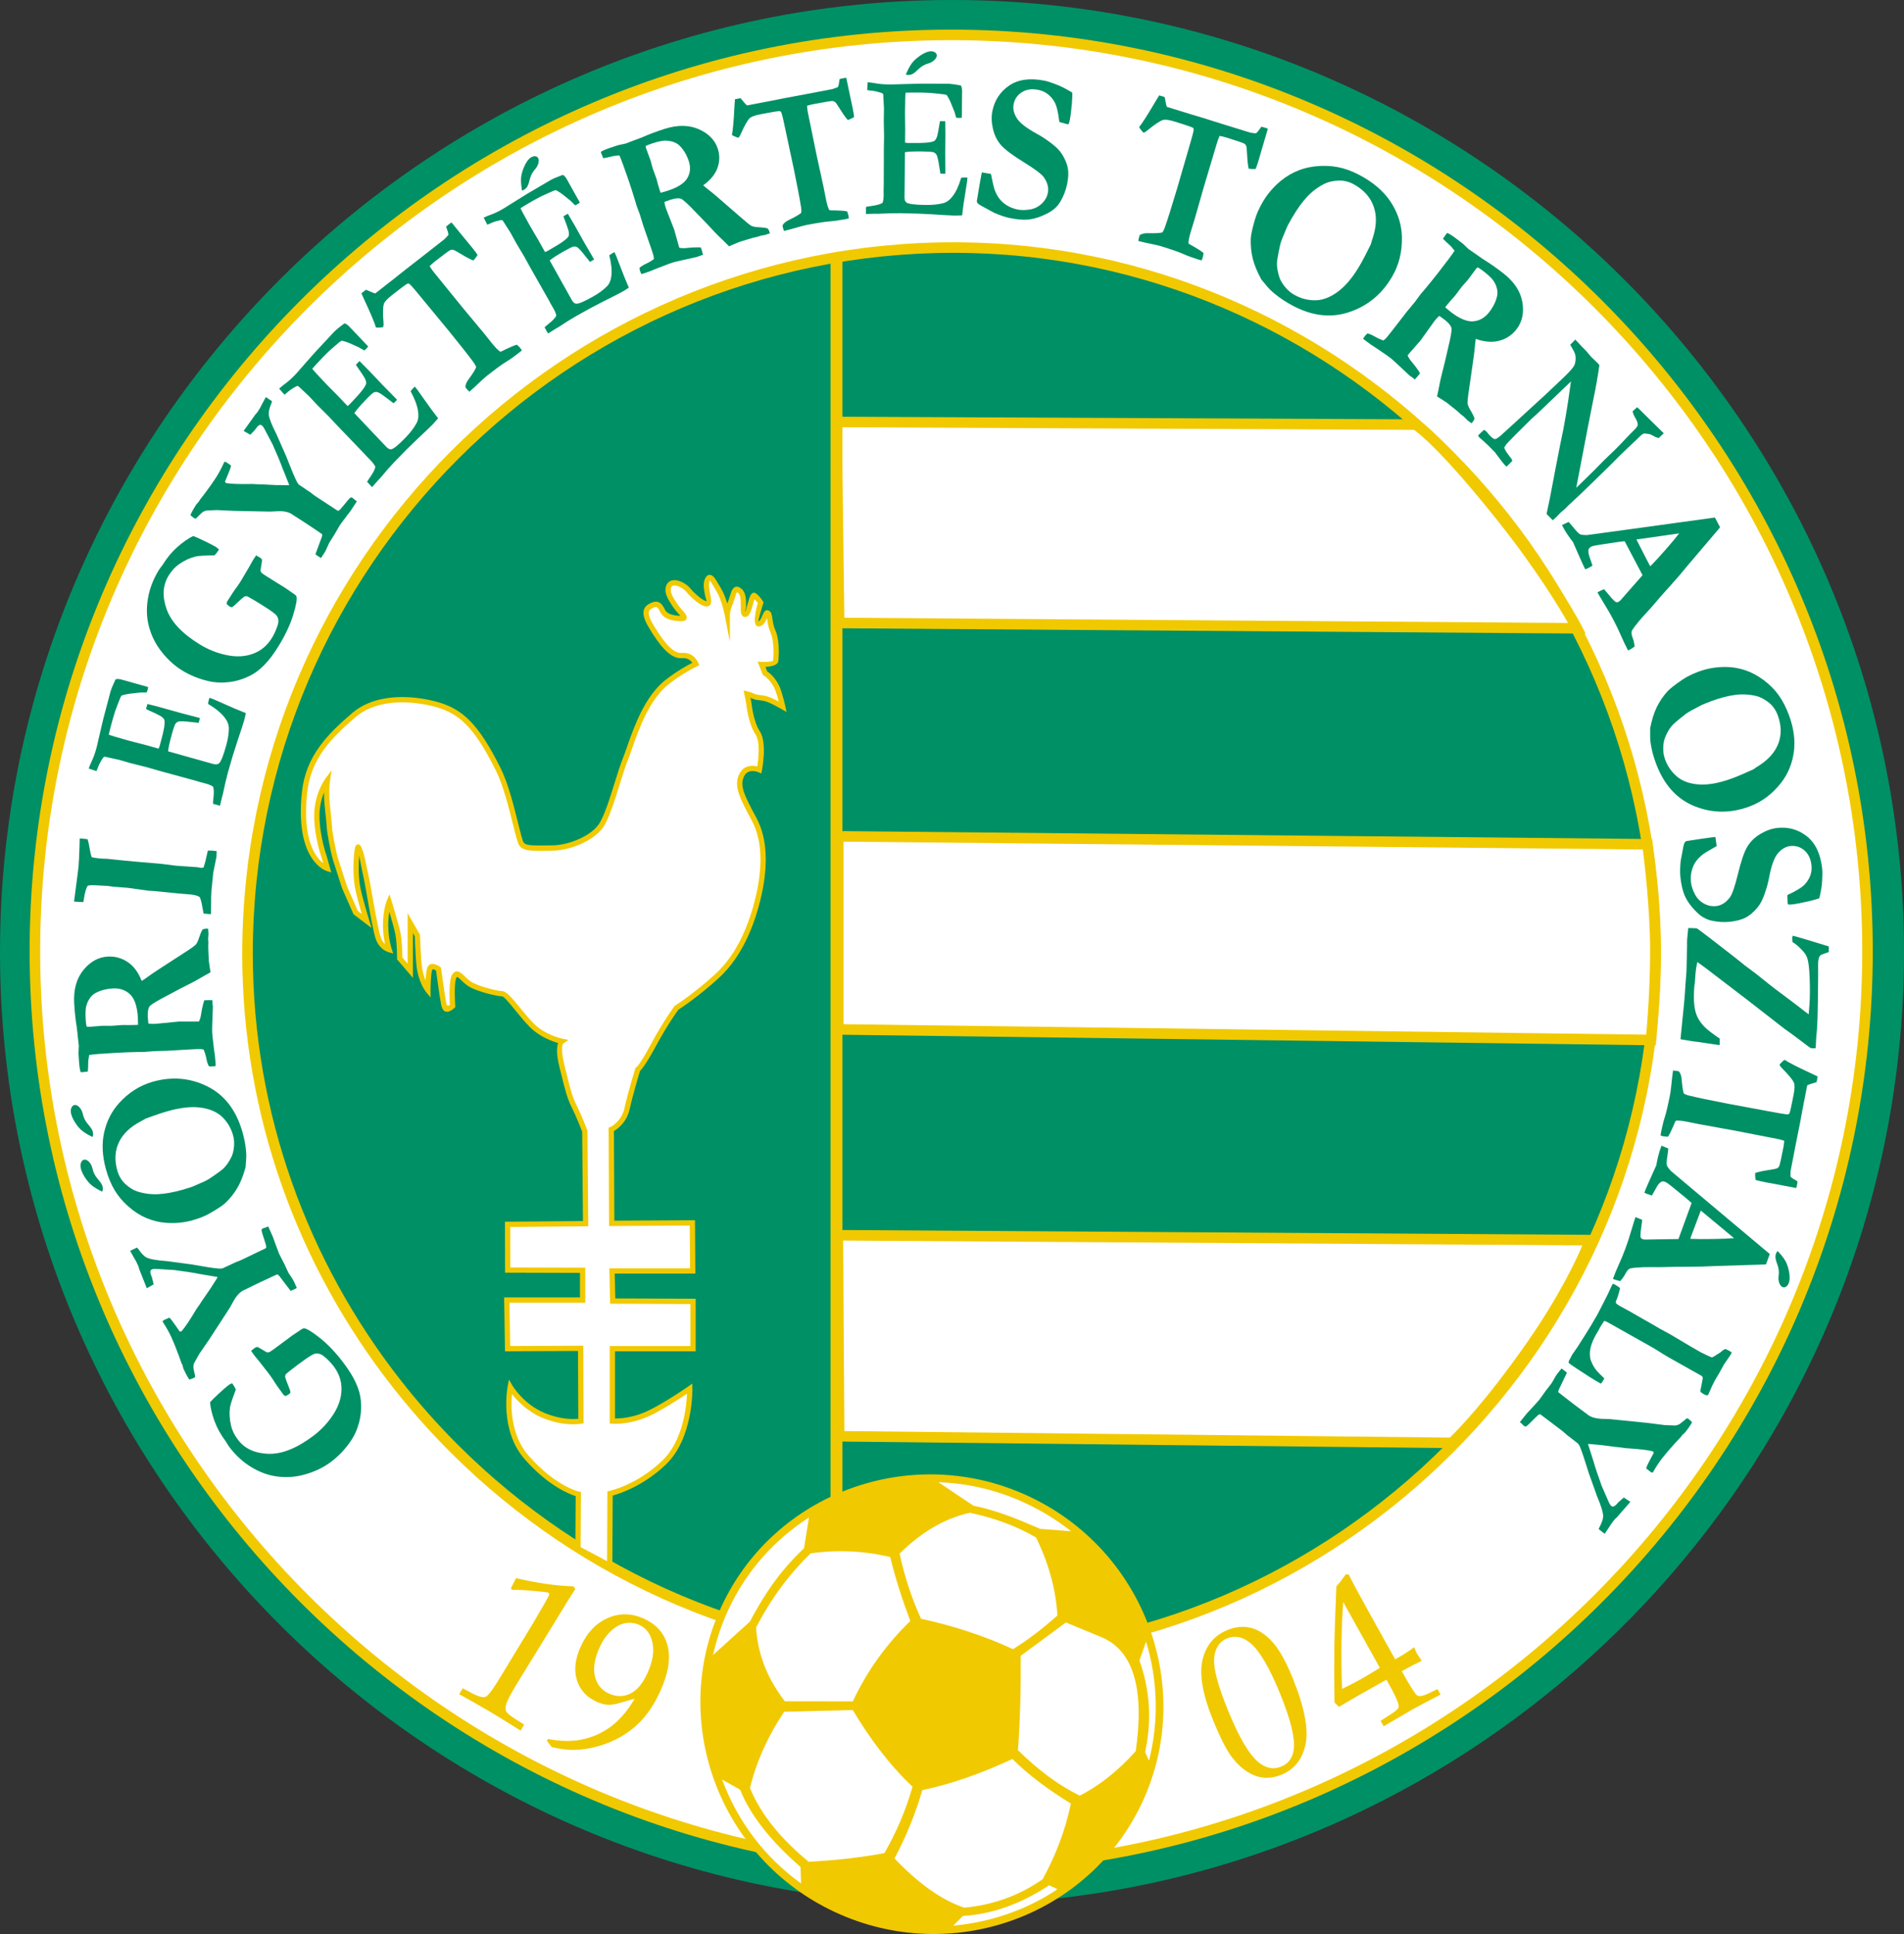 <?xml version="1.0" encoding="utf-8"?>
<!-- Generator: Adobe Illustrator 13.0.0, SVG Export Plug-In . SVG Version: 6.00 Build 14948)  -->
<!DOCTYPE svg PUBLIC "-//W3C//DTD SVG 1.0//EN" "http://www.w3.org/TR/2001/REC-SVG-20010904/DTD/svg10.dtd">
<svg version="1.0" id="Ebene_1" xmlns="http://www.w3.org/2000/svg" xmlns:xlink="http://www.w3.org/1999/xlink" x="0px" y="0px"
	 width="394.448px" height="400.604px" viewBox="0 0 394.448 400.604" enable-background="new 0 0 394.448 400.604"
	 xml:space="preserve">
<rect x="0" y="0" width="394.448" height="400.604" fill="#333333" stroke="none"/>
<path fill-rule="evenodd" clip-rule="evenodd" fill="#009065" d="M197.223,0c108.476,0,197.226,88.751,197.226,197.224
	c0,108.476-88.75,197.226-197.226,197.226C88.75,394.449,0,305.699,0,197.224C0,88.751,88.75,0,197.223,0L197.223,0L197.223,0z"/>
<path fill-rule="evenodd" clip-rule="evenodd" fill="#FFFFFF" d="M197.06,7.231c104.364,0,189.827,85.465,189.827,189.829
	S301.424,386.888,197.06,386.888C92.694,386.888,7.23,301.425,7.23,197.061S92.694,7.231,197.06,7.231L197.06,7.231L197.06,7.231z"
	/>
<path fill="#F1C900" d="M197.06,6.136L197.06,6.136l0.001,0.003c52.488,0.001,100.22,21.489,134.826,56.095
	c34.605,34.606,56.092,82.336,56.092,134.819h0.005v0.006v0.001h-0.005c0,52.488-21.486,100.22-56.094,134.824
	s-82.336,56.092-134.82,56.094v0.005h-0.005h-0.003v-0.005c-52.486,0-100.218-21.489-134.824-56.094
	C27.628,297.278,6.14,249.55,6.139,197.065H6.135v-0.005v-0.003h0.003C6.14,144.571,27.628,96.841,62.234,62.233
	C96.84,27.629,144.569,6.141,197.055,6.14V6.136H197.06L197.06,6.136z M197.061,8.324v0.003h-0.001h-0.005V8.324
	c-51.875,0-99.057,21.245-133.271,55.459C29.568,97.998,8.323,145.182,8.321,197.058h0.005v0.003v0.005H8.321
	c0.001,51.873,21.247,99.057,55.462,133.27c34.214,34.217,81.397,55.462,133.273,55.462v-0.005h0.003h0.005v0.005
	c51.873,0,99.057-21.245,133.27-55.462c34.217-34.213,55.462-81.396,55.462-133.273h-0.005v-0.001v-0.006h0.005
	c0-51.874-21.245-99.055-55.459-133.269C296.121,29.569,248.938,8.324,197.061,8.324L197.061,8.324z"/>
<path fill-rule="evenodd" clip-rule="evenodd" fill="#009065" d="M197.553,51.278c79.711,0,145.453,65.742,145.453,146.276
	c0,79.711-65.742,145.45-145.453,145.45c-80.534,0-146.276-65.739-146.276-145.45C51.277,117.02,117.019,51.278,197.553,51.278
	L197.553,51.278L197.553,51.278z"/>
<path fill="#F1C900" d="M197.553,50.183h0.002v0.004c40.158,0.001,76.796,16.56,103.391,43.259
	c26.592,26.697,43.148,63.538,43.151,104.103h0.005v0.005v0.002h-0.005c-0.003,40.16-16.56,76.796-43.151,103.391
	c-26.595,26.592-63.23,43.148-103.388,43.148v0.006h-0.005h-0.003v-0.006c-40.567,0-77.409-16.557-104.106-43.151
	c-4.343-4.326-8.42-8.921-12.204-13.757c-19.448-24.863-31.058-56.016-31.058-89.633v-0.003h0.004
	c0.001-40.571,16.559-77.413,43.256-104.11c26.696-26.697,63.537-43.253,104.106-43.254v-0.004H197.553L197.553,50.183z
	 M197.555,52.369v0.005h-0.002h-0.005v-0.005C157.589,52.372,121.296,68.685,94.99,94.99
	c-26.306,26.306-42.621,62.601-42.622,102.561h0.006v0.003c0,33.116,11.432,63.803,30.586,88.287
	c3.722,4.758,7.741,9.287,12.025,13.555c26.304,26.203,62.602,42.518,102.564,42.518v-0.003h0.003h0.005v0.003
	c39.547,0,75.634-16.314,101.837-42.516c26.203-26.203,42.518-62.292,42.52-101.842h-0.005v-0.002v-0.005h0.005
	c-0.002-39.962-16.316-76.258-42.518-102.562S237.107,52.37,197.555,52.369L197.555,52.369z"/>
<path fill-rule="evenodd" clip-rule="evenodd" fill="#FFFFFF" d="M173.296,87.407l0.547,41.634l152.852,1.096
	c0,0-4.932-9.587-15.615-23.009c-13.047-16.393-17.806-19.175-17.806-19.175L173.296,87.407L173.296,87.407z"/>
<path fill="#F1C900" d="M174.402,88.502l0.519,39.456l149.923,1.076c-1.836-3.241-6.577-11.117-14.619-21.224
	c-11.297-14.19-16.211-18.021-17.28-18.766L174.402,88.502L174.402,88.502z M172.751,129.055l-0.547-41.637l-0.013-1.108
	l1.109,0.005l119.979,0.548l0.303,0.001l0.254,0.153c0.014,0.008,4.932,2.886,18.1,19.432
	c10.742,13.495,15.711,23.156,15.726,23.184l0.84,1.61l-1.812-0.013l-152.851-1.095l-1.073-0.008L172.751,129.055L172.751,129.055z"
	/>
<path fill-rule="evenodd" clip-rule="evenodd" fill="#FFFFFF" d="M173.843,297.503l-0.269-41.635l155.859,1.006
	c0,0-3.244,8.981-12.119,21.73c-9.912,14.243-16.521,20.269-16.521,20.269L173.843,297.503L173.843,297.503z"/>
<path fill="#F1C900" d="M172.751,297.509l-0.269-41.637l-0.007-1.104l1.103,0.008l155.857,1.006l1.563,0.01l-0.539,1.457
	c-0.01,0.027-3.291,9.117-12.244,21.98c-9.98,14.338-16.66,20.432-16.68,20.449l-0.316,0.291l-0.433-0.006l-126.952-1.369
	l-1.075-0.012L172.751,297.509L172.751,297.509z M174.673,256.966l0.255,39.459l125.436,1.352
	c1.396-1.345,7.444-7.429,16.053-19.799c6.691-9.615,10.135-17.02,11.404-20.022L174.673,256.966L174.673,256.966z"/>
<path fill-rule="evenodd" clip-rule="evenodd" fill="#FFFFFF" d="M173.661,173.236l0.001,39.993l168.371,2.19
	c0,0,0.914-8.766,0.914-18.626c0-9.861-1.644-21.914-1.644-21.914L173.661,173.236L173.661,173.236z"/>
<path fill="#F1C900" d="M174.752,174.338l0.001,37.813l166.287,2.164c0.234-2.552,0.811-9.656,0.811-17.522
	c0-8.184-1.13-17.831-1.509-20.833L174.752,174.338L174.752,174.338z M172.571,213.229l-0.001-39.993v-1.102l1.102,0.011
	l167.64,1.643l0.95,0.008l0.124,0.941c0.006,0.035,1.658,12.147,1.658,22.056c0,9.876-0.92,18.704-0.923,18.728l-0.098,1.002
	l-1.001-0.013l-168.373-2.19l-1.078-0.014V213.229L172.571,213.229z"/>
<path fill-rule="evenodd" clip-rule="evenodd" fill="#FFFFFF" d="M144.169,137.534c0,0-2.775,1.274-5.844,3.652
	c-5.187,4.017-7.305,12.418-8.766,16.07c-1.46,3.651-3.288,11.321-5.114,13.878c-1.825,2.557-6.5,4.53-10.153,4.53
	s-5.553,0.217-6.283-0.878c-0.73-1.096-2.273-10.343-4.748-15.339c-4.657-9.406-7.943-12.144-12.783-13.515
	c-4.006-1.134-12.053-2.191-17.165,2.191c-5.114,4.383-9.458,8.771-10.226,16.07c-1.461,13.878,4.748,15.704,4.748,15.704
	l-0.64-2.281c0,0-1.552-4.292-1.552-8.674s2.191-7.305,2.191-7.305s-0.365,2.191,0,5.479c0.365,3.288,0.456,4.839,0.456,4.839
	s0.614,4.121,1.278,6.209c1.279,4.017,1.826,5.661,1.826,5.661l2.283,5.205l2.283,1.735c0,0-1.553-5.022-1.918-7.213
	c-0.365-2.191-0.365-5.48,0-7.671c0.365-2.191,1.461,4.385,1.826,5.845c0.365,1.461,1.826,10.957,2.557,12.783
	c0.731,1.825,2.192,2.191,2.192,2.191s-0.731-2.191-0.731-5.113s0.731-4.749,0.731-4.749s1.461,4.749,1.826,6.575
	c0.363,1.826,0.363,5.112,0.363,5.112l2.192,2.558c0,0,0-3.288,0-5.844s0-4.018,0-4.018l1.461,2.557c0,0,0.199,4.712,0.366,6.208
	c0.364,3.287,1.825,5.113,1.825,5.113s0-3.287,0.365-4.382c0.366-1.096,1.826,0,1.826,0s0.731,5.479,1.096,7.305
	s1.826,0.364,1.826,0.364s-0.365-5.113,0.365-6.209c0.73-1.095,1.461,0.366,2.921,1.463c1.462,1.094,5.845,2.191,6.94,2.191
	c1.096,0,3.652,4.014,6.209,6.572c2.556,2.559,6.209,3.289,6.209,3.289s-1.096,0.728,0,5.112c1.095,4.382,1.46,6.208,2.557,8.401
	c1.095,2.189,2.189,5.111,2.189,5.111l0.161,19.15l-16.162,0.137l0.023,9.476l15.522,0.044v6.164h-15.706l0.16,10.066l15.135-0.068
	l0.068,15.066c0,0-3.288,0.684-7.738-1.165c-4.592-1.907-6.917-5.889-6.917-5.889s-1.719,8.75,3.401,14.587
	c5.707,6.504,10.706,7.601,10.706,7.601l-0.068,11.299l6.575,3.493l0.068-14.929c0,0,5.684-1.165,11.162-6.37
	c5.583-5.303,5.342-15.339,5.342-15.339s-5.831,4.06-9.314,5.479c-3.698,1.507-6.71,1.233-6.71,1.233v-14.998h16.709v-9.793
	l-16.642-0.068l-0.137-6.232h16.71l-0.068-9.951l-16.709,0.09l-0.093-19.447c0,0,2.557-1.097,3.288-4.383s2.191-8.035,2.191-8.035
	s0.73-0.365,3.288-5.114c2.556-4.746,4.749-7.669,4.749-7.669s4.018-2.559,8.399-6.574c4.383-4.018,6.94-9.861,8.401-15.704
	c1.46-5.844,1.825-12.052-0.731-16.801c-2.556-4.747-3.651-6.939-2.556-9.131c1.096-2.191,3.652-1.095,3.652-1.095
	s1.096-5.48-0.365-7.67c-1.461-2.192-1.826-6.21-1.826-6.21l-0.365-1.826c0,0,0.457,0.092,1.415,0.502
	c0.959,0.411,1.726,0.084,3.424,0.823c1.079,0.47,2.558,1.323,2.558,1.323s-0.68-3.047-1.279-4.199
	c-1.068-2.054-2.373-2.739-2.373-2.739l-0.731-1.826c0,0,2.784,0.09,2.921-0.73c0.138-0.823,0.275-4.292-0.548-6.073
	c-0.82-1.781-0.547-3.561-1.095-3.834c-0.547-0.274-0.712,2-1.807,2.219c-1.098,0.218,0.345-4.365,0.345-4.365
	s-0.62-1.023-1.278-1.461c-0.657-0.438-1.04,3.854-1.917,3.854c-0.876,0,0.22-3.726-1.096-4.821
	c-1.315-1.095-1.315,0.877-1.972,2.41c-0.659,1.534-0.659,2.411-0.659,2.411s-0.655-3.288-1.752-5.041
	c-1.096-1.753-1.754-3.506-2.411-1.973c-0.657,1.535,0.876,4.603,0,4.822c-0.875,0.218-3.068-1.753-3.944-2.85
	c-0.877-1.095-3.288-2.191-3.945-0.875c-0.657,1.313,0.439,2.848,1.315,4.163c0.875,1.316,2.631,2.629,1.315,2.629
	c-1.315,0-3.288-0.22-3.945-1.533c-0.657-1.316-1.096-1.754-2.41-1.096c-1.314,0.657-1.534,1.753,0.219,4.602
	c1.754,2.848,3.945,5.916,6.136,5.697C143.438,135.563,144.169,137.534,144.169,137.534L144.169,137.534z"/>
<path fill="#F1C900" d="M144.398,138.031c-0.009,0.003-2.723,1.25-5.74,3.589l-0.006,0.005c-4.122,3.197-6.279,9.349-7.712,13.44
	c-0.321,0.916-0.608,1.731-0.873,2.395l-0.003,0.005c-0.511,1.282-1.079,3.093-1.675,5.001c-1.087,3.48-2.275,7.272-3.498,8.985
	l-0.001,0.002c-0.28,0.389-0.617,0.765-0.998,1.12c-0.373,0.345-0.798,0.68-1.262,0.995c-2.329,1.583-5.608,2.644-8.338,2.644
	h-0.031v-0.001c-1.836,0-3.24,0.054-4.257-0.029c-1.191-0.097-1.974-0.379-2.449-1.092l-0.001,0.001l-0.002-0.002v-0.005
	c-0.33-0.499-0.731-2.119-1.259-4.244c-0.841-3.388-2.011-8.1-3.521-11.15c-2.301-4.647-4.255-7.638-6.222-9.626l0,0
	c-1.933-1.955-3.89-2.943-6.22-3.604l0,0l-0.006-0.001c-0.558-0.158-1.187-0.313-1.863-0.449c-0.676-0.135-1.422-0.257-2.218-0.35
	c-4-0.467-9.042-0.148-12.576,2.882c-2.528,2.166-4.866,4.332-6.653,6.842c-1.77,2.485-3.013,5.325-3.386,8.869
	c-1.025,9.744,1.73,13.309,3.325,14.534l-0.283-1.015c-0.133-0.375-1.576-4.552-1.576-8.827c0-4.563,2.295-7.621,2.3-7.63
	l1.286-1.735l-0.306,2.137c0,0.006-0.354,2.128,0.003,5.342c0.353,3.179,0.451,4.741,0.458,4.856
	c0.064,0.423,0.64,4.157,1.252,6.086c1.219,3.833,1.75,5.43,1.82,5.639l2.213,5.045l0.833,0.634
	c-0.491-1.672-1.213-4.244-1.45-5.675l-0.002-0.013l0,0c-0.054-0.321-0.098-0.659-0.135-1.009c-0.038-0.354-0.068-0.721-0.091-1.099
	c-0.117-1.929-0.04-4.115,0.229-5.729c0.116-0.698,0.408-0.96,0.831-0.891h0.001c0.714,0.118,1.305,3.031,1.725,5.104
	c0.135,0.67,0.251,1.24,0.338,1.589l0.002,0.006v0.001c0.13,0.531,0.381,1.951,0.685,3.677c0.589,3.352,1.385,7.878,1.846,9.027
	c0.228,0.57,0.533,0.974,0.829,1.255c-0.204-0.954-0.422-2.358-0.422-3.974c0-3.022,0.771-4.95,0.772-4.956l0.57-1.384l0.455,1.427
	c0.004,0.013,1.479,4.8,1.845,6.632c0.32,1.604,0.366,4.269,0.374,5.019l1.096,1.279v-4.364h0.004v-4.018v-2.058l1.021,1.786
	l1.461,2.557l0.063,0.112l0.006,0.136c0,0.014,0.198,4.684,0.363,6.173c0.146,1.312,0.469,2.369,0.794,3.158
	c0.053-0.945,0.15-1.982,0.336-2.54c0.608-1.826,2.655-0.278,2.661-0.273l0.193,0.137l0.032,0.235
	c0.001,0.016,0.724,5.432,1.091,7.271c0.111,0.554,0.492,0.391,0.726,0.228c-0.064-1.106-0.25-5.184,0.472-6.268
	c0.553-0.829,1.11-0.811,1.776-0.367l0.001-0.002c0.267,0.179,0.543,0.445,0.858,0.748c0.313,0.305,0.671,0.648,1.069,0.949h0.003
	c0.175,0.132,0.408,0.269,0.685,0.405h0.001c0.295,0.146,0.621,0.288,0.963,0.42c1.822,0.706,4.215,1.255,4.96,1.255h0.002
	l0.003,0.002c0.919,0.006,2.188,1.561,3.682,3.389c0.912,1.121,1.915,2.352,2.91,3.346c2.438,2.438,5.92,3.135,5.93,3.137
	l1.243,0.256l-1.039,0.729c-0.002,0-0.786,0.515,0.219,4.531c0.114,0.456,0.264,1.059,0.406,1.641
	c0.792,3.205,1.188,4.812,2.107,6.65c1.115,2.229,2.214,5.16,2.218,5.168l0.03,0.083l0.001,0.101l0.16,19.152l0.004,0.545
	l-0.546,0.004l-15.619,0.133l0.021,8.389l14.978,0.043h0.548v0.545v6.164v0.547h-0.548h-15.15l0.142,8.971l14.595-0.066l0.546-0.002
	l0.002,0.547l0.068,15.065l0.002,0.454l-0.445,0.086c-0.01,0.002-3.445,0.715-8.051-1.197c-3.152-1.309-5.271-3.562-6.348-4.936
	c-0.244,2.624-0.286,8.508,3.453,12.768c5.587,6.37,10.405,7.425,10.419,7.428l0.424,0.1l-0.001,0.438l-0.067,10.967l5.484,2.914
	l0.064-14.023l0.003-0.443l0.432-0.091c0.016-0.003,5.532-1.133,10.896-6.228c4.347-4.129,5.049-11.25,5.156-13.899
	c-1.771,1.188-5.841,3.838-8.545,4.938c-3.818,1.559-6.947,1.275-6.956,1.272l-0.509-0.036v-0.508v-14.998v-0.549l0.548,0.002
	h16.161v-8.701l-16.095-0.068H126.4l-0.013-0.535l-0.137-6.232l-0.011-0.557h0.557h16.161l-0.062-8.855l-16.166,0.088l-0.545,0.003
	l-0.003-0.547l-0.091-19.448l-0.001-0.366l0.337-0.142c0.008-0.002,2.296-0.984,2.965-3.994c0.734-3.306,2.2-8.068,2.204-8.081
	l0.065-0.205l0.182-0.104c0.002-0.003,0.598-0.293,3.079-4.9c2.573-4.78,4.784-7.727,4.79-7.734l0.061-0.083l0.086-0.054
	c0.013-0.008,3.978-2.531,8.318-6.51v-0.002l0.005-0.004l0.005-0.006c0.599-0.549,1.162-1.132,1.69-1.744
	c0.535-0.617,1.033-1.262,1.499-1.93c2.413-3.461,4.008-7.605,5.044-11.755l0.007-0.029h0.001c0.2-0.807,0.381-1.623,0.534-2.438
	c0.151-0.809,0.28-1.627,0.376-2.446c0.491-4.139,0.176-8.195-1.6-11.494c-1.292-2.398-2.214-4.154-2.687-5.616
	c-0.501-1.559-0.495-2.779,0.124-4.019c0.945-1.889,2.747-1.776,3.708-1.554c0.229-1.436,0.673-5.075-0.387-6.663h-0.003
	c-1.452-2.18-1.866-5.988-1.908-6.415l-0.364-1.818l-0.17-0.847l0.84,0.208c0.001,0,0.488,0.099,1.496,0.531
	c0.335,0.143,0.671,0.18,1.053,0.221c0.612,0.067,1.325,0.146,2.375,0.602c0.487,0.212,1.042,0.495,1.516,0.746
	c-0.245-0.952-0.609-2.229-0.941-2.868c-0.991-1.908-2.158-2.517-2.162-2.52l-0.164-0.095l-0.069-0.175l-0.73-1.826l-0.313-0.781
	l0.839,0.033c0.006,0,2.304,0.082,2.363-0.275h0.001l0.001-0.007v-0.002c0.015-0.095,0.032-0.249,0.047-0.449v-0.002l0,0
	c0.049-0.62,0.072-1.601-0.001-2.61c-0.072-0.984-0.234-1.99-0.554-2.682l-0.006-0.012v-0.003c-0.45-0.982-0.589-1.932-0.697-2.671
	v-0.001l-0.047-0.334c-0.304,0.703-0.693,1.543-1.549,1.714c-1.76,0.352-0.667-3.751-0.356-4.814
	c-0.149-0.217-0.397-0.559-0.667-0.828c-0.106,0.279-0.221,0.681-0.34,1.1c-0.348,1.235-0.728,2.581-1.592,2.581
	c-0.942,0-0.936-0.998-0.93-2.228c0.005-1.022,0.011-2.283-0.514-2.721c-0.186-0.153-0.256-0.2-0.267-0.188
	c-0.143,0.173-0.272,0.609-0.417,1.1c-0.122,0.414-0.254,0.862-0.438,1.293c-0.612,1.428-0.612,2.193-0.612,2.196v5.71l-1.085-5.606
	c-0.002-0.01-0.636-3.187-1.681-4.855l-0.002-0.006c-0.205-0.328-0.398-0.661-0.579-0.973c-0.401-0.694-0.731-1.265-0.901-1.337
	c-0.081-0.035,0.104,0.115,0.039,0.269l-0.003,0.009h0.001c-0.261,0.623-0.053,1.694,0.125,2.607
	c0.243,1.25,0.444,2.289-0.492,2.522l-0.009,0.001l-0.009,0.002c-0.217,0.052-0.459,0.033-0.713-0.039
	c-0.208-0.06-0.433-0.16-0.665-0.285c-1.069-0.589-2.447-1.893-3.108-2.719c-0.269-0.337-0.723-0.681-1.221-0.929v0.001
	c-0.356-0.177-0.724-0.303-1.048-0.334c-0.262-0.027-0.487,0.003-0.629,0.117v0.002c-0.049,0.04-0.095,0.097-0.131,0.17h-0.002
	c-0.487,0.973,0.396,2.292,1.166,3.442l0.116,0.173h0.001l0.002,0.003l-0.002,0.001c0.256,0.383,0.604,0.781,0.918,1.14
	c0.52,0.592,0.962,1.096,0.962,1.553c0,0.498-0.293,0.785-1.021,0.785c-0.695,0-1.57-0.06-2.373-0.296
	c-0.871-0.259-1.652-0.725-2.061-1.542c-0.278-0.56-0.498-0.926-0.729-1.05c-0.184-0.099-0.471-0.042-0.948,0.199
	c-0.466,0.232-0.737,0.529-0.737,0.991c0,0.609,0.359,1.504,1.178,2.835c0.862,1.4,1.828,2.851,2.833,3.909
	c0.931,0.981,1.885,1.622,2.783,1.532c2.61-0.26,3.481,2.092,3.484,2.098l0.187,0.479L144.398,138.031L144.398,138.031z
	 M137.992,140.754c2.316-1.797,4.471-2.972,5.427-3.46c-0.313-0.454-0.964-1.084-2.118-0.968c-1.292,0.128-2.533-0.655-3.682-1.866
	c-1.077-1.132-2.083-2.641-2.975-4.088c-0.933-1.517-1.341-2.597-1.341-3.41c0-0.96,0.496-1.543,1.345-1.968
	c0.834-0.417,1.426-0.47,1.954-0.186c0.48,0.26,0.811,0.771,1.188,1.525c0.248,0.499,0.784,0.801,1.392,0.98
	c0.566,0.167,1.199,0.232,1.754,0.247c-0.122-0.144-0.282-0.326-0.452-0.52c-0.335-0.383-0.71-0.811-1.004-1.251h-0.001
	l-0.002-0.002l0.001-0.001l-0.115-0.171c-0.934-1.398-2.003-2.998-1.234-4.539l-0.001-0.001c0.109-0.22,0.256-0.398,0.431-0.537
	l0.001,0.001c0.387-0.309,0.884-0.406,1.415-0.353c0.469,0.047,0.967,0.211,1.429,0.441v0.003c0.631,0.314,1.218,0.767,1.583,1.224
	c0.597,0.746,1.831,1.917,2.784,2.44c0.161,0.089,0.31,0.155,0.437,0.192c0.072,0.021,0.127,0.032,0.158,0.028h0.003h0.001h0.002
	l0.001-0.001l0,0c0.066-0.022-0.183-0.563-0.317-1.255c-0.207-1.06-0.448-2.306-0.061-3.231l0.001-0.005l0.006-0.012
	c0.375-0.878,0.838-1.085,1.396-0.849c0.505,0.219,0.917,0.929,1.417,1.797c0.173,0.297,0.358,0.618,0.562,0.942l0.002,0.006
	c0.539,0.861,0.975,2.063,1.284,3.097c0.048-0.127,0.102-0.257,0.159-0.393c0.16-0.374,0.283-0.789,0.396-1.172
	c0.178-0.604,0.337-1.143,0.627-1.489c0.444-0.535,0.993-0.629,1.802,0.045c0.923,0.77,0.915,2.313,0.908,3.566
	c-0.003,0.623-0.316,1.128-0.161,1.128c0.038,0,0.299-0.929,0.54-1.78c0.194-0.692,0.378-1.345,0.612-1.698l0.004-0.001
	c0.287-0.432,0.631-0.572,1.064-0.283l0,0c0.771,0.515,1.428,1.61,1.431,1.612l0.143,0.216l-0.077,0.249
	c-0.003,0.01-1.149,3.7-0.977,3.666c0.322-0.063,0.581-0.661,0.788-1.141h0.002c0.067-0.156,0.131-0.303,0.194-0.43l-0.002-0.001
	c0.283-0.565,0.612-0.88,1.178-0.597c0.521,0.261,0.612,0.872,0.734,1.709l0,0c0.099,0.673,0.225,1.539,0.607,2.373h0.001
	l0.005,0.012c0.383,0.829,0.572,1.966,0.653,3.064c0.078,1.069,0.052,2.11,0.001,2.77v0.001c-0.018,0.215-0.039,0.402-0.062,0.542
	l0,0l-0.001,0.01v0.003c-0.146,0.871-1.68,1.107-2.662,1.168l0.371,0.926c0.41,0.27,1.509,1.105,2.419,2.859
	c0.63,1.212,1.326,4.33,1.328,4.338l0.257,1.196l-1.063-0.606c-0.005-0.002-1.464-0.846-2.504-1.299
	c-0.895-0.39-1.52-0.458-2.054-0.517c-0.47-0.051-0.882-0.096-1.365-0.304c-0.18-0.076-0.339-0.139-0.481-0.195l0.182,0.911
	l0.002,0.008l0.004,0.041c0.001,0.011,0.355,3.887,1.738,5.963l-0.001,0.001c1.588,2.384,0.451,8.062,0.448,8.077l-0.128,0.658
	l-0.619-0.258c-0.006-0.003-2.09-0.896-2.954,0.834c-0.476,0.952-0.47,1.924-0.06,3.197c0.441,1.366,1.344,3.081,2.61,5.431
	c1.896,3.523,2.238,7.799,1.725,12.141c-0.099,0.833-0.23,1.673-0.39,2.52c-0.157,0.836-0.343,1.672-0.548,2.499v0.003l-0.007,0.03
	c-1.066,4.259-2.71,8.526-5.212,12.114c-0.491,0.704-1.013,1.379-1.566,2.021c-0.557,0.645-1.148,1.256-1.773,1.829l-0.005,0.006
	l-0.007,0.004c-4.044,3.707-7.773,6.178-8.386,6.578c-0.362,0.49-2.35,3.256-4.647,7.521c-1.924,3.574-2.901,4.771-3.29,5.156
	c-0.242,0.791-1.482,4.904-2.137,7.852c-0.625,2.808-2.501,4.15-3.273,4.595l0.086,18.569l16.165-0.086l0.544-0.002l0.004,0.547
	l0.068,9.951l0.004,0.547l-0.55,0.002h-16.152l0.114,5.14l16.11,0.065l0.544,0.003v0.544v9.793v0.547h-0.547h-16.162v13.924
	c0.981,0.004,3.274-0.12,5.958-1.214c3.428-1.396,9.188-5.407,9.204-5.417l0.838-0.592l0.022,1.028
	c0,0.026,0.246,10.276-5.511,15.745c-4.694,4.46-9.549,6.016-10.995,6.403l-0.068,14.499l-0.002,0.906l-0.8-0.422l-6.573-3.494
	l-0.291-0.154l0.001-0.332l0.065-10.883c-1.346-0.423-5.725-2.135-10.568-7.654c-5.297-6.037-3.532-15.02-3.527-15.044l0.265-1.431
	l0.742,1.25c0.007,0.01,2.233,3.826,6.656,5.662c3.341,1.389,5.973,1.301,6.98,1.193l-0.063-14.041l-14.588,0.066h-0.54
	l-0.008-0.537l-0.16-10.068l-0.009-0.557h0.554h15.158v-5.07l-14.975-0.045l-0.544-0.002l-0.001-0.542l-0.023-9.476l-0.001-0.541
	l0.543-0.003l15.615-0.132l-0.155-18.508c-0.186-0.491-1.165-3.03-2.134-4.971c-0.978-1.956-1.385-3.6-2.194-6.878
	c-0.106-0.43-0.226-0.913-0.407-1.636c-0.66-2.642-0.519-4.106-0.262-4.885c-1.218-0.35-3.821-1.279-5.803-3.265
	c-1.029-1.028-2.052-2.282-2.983-3.425c-1.313-1.609-2.431-2.979-2.836-2.986v0.002h-0.002c-0.83,0-3.419-0.583-5.354-1.332
	c-0.389-0.149-0.749-0.306-1.057-0.459l0,0c-0.327-0.162-0.619-0.335-0.854-0.511h-0.001c-0.465-0.349-0.844-0.713-1.175-1.035
	c-0.272-0.264-0.51-0.491-0.707-0.625l0,0c-0.093-0.063-0.173-0.063-0.257,0.063c-0.624,0.938-0.276,5.857-0.276,5.871l0.018,0.26
	l-0.192,0.176c-0.005,0.007-2.167,2.178-2.734-0.657c-0.319-1.587-0.921-6.011-1.068-7.097c-0.264-0.165-0.714-0.399-0.799-0.145
	c-0.335,1.006-0.335,4.201-0.335,4.211v1.523l-0.969-1.176c-0.005-0.006-1.566-1.956-1.948-5.399
	c-0.151-1.357-0.327-5.325-0.361-6.108l-0.376-0.659v1.959h0.002v5.844v1.478l-0.963-1.123l-2.191-2.556l-0.133-0.155v-0.201
	c0-0.009,0-3.232-0.354-5.005c-0.214-1.07-0.8-3.13-1.248-4.647c-0.123,0.721-0.225,1.636-0.225,2.714
	c0,2.841,0.7,4.937,0.701,4.941l0.328,0.982l-0.996-0.284c-0.005-0.001-1.715-0.431-2.549-2.515
	c-0.505-1.264-1.313-5.849-1.909-9.244c-0.303-1.717-0.551-3.125-0.668-3.603h-0.001l-0.001-0.007
	c-0.078-0.311-0.203-0.923-0.347-1.638c-0.192-0.94-0.408-2.081-0.573-2.942c-0.117,1.309-0.135,2.809-0.052,4.178
	c0.021,0.36,0.05,0.712,0.085,1.046c0.037,0.337,0.078,0.656,0.127,0.949l0,0l0.003,0.011c0.357,2.145,1.898,7.133,1.901,7.146
	l0.479,1.604l-1.332-1.012l-2.283-1.735l-0.113-0.086l-0.058-0.131l-2.283-5.204l-0.015-0.033l-0.007-0.023
	c-0.001-0.004-0.58-1.747-1.824-5.658c-0.677-2.133-1.296-6.279-1.297-6.292l-0.006-0.037v-0.01c0-0.005-0.09-1.544-0.456-4.815
	c-0.128-1.165-0.167-2.194-0.163-3.045c-0.483,1.203-0.936,2.851-0.936,4.811c0,4.291,1.517,8.483,1.52,8.494l0.011,0.033
	l0.638,2.282l0.273,0.975l-0.964-0.306c-0.02-0.006-6.633-1.957-5.127-16.281c0.396-3.756,1.71-6.763,3.583-9.391
	c1.854-2.605,4.248-4.826,6.832-7.04c3.822-3.276,9.176-3.632,13.411-3.138c0.807,0.094,1.584,0.223,2.308,0.368
	c0.724,0.145,1.377,0.306,1.942,0.465l0,0l0.007,0.001c2.51,0.712,4.617,1.777,6.703,3.887v0.001
	c2.05,2.074,4.067,5.155,6.424,9.912c1.563,3.156,2.75,7.938,3.601,11.372c0.502,2.018,0.884,3.56,1.108,3.904l0.003-0.001
	l0.001,0.002v0.002c0.251,0.378,0.779,0.536,1.624,0.604c1.017,0.083,2.375,0.029,4.171,0.029v-0.002h0.031
	c2.528,0,5.565-0.984,7.726-2.453c0.409-0.277,0.789-0.576,1.129-0.892c0.331-0.308,0.617-0.626,0.851-0.952l0.002-0.003
	c1.121-1.569,2.28-5.277,3.345-8.678c0.599-1.924,1.172-3.751,1.706-5.083l0.001-0.004c0.259-0.646,0.54-1.449,0.855-2.349
	c1.476-4.212,3.698-10.548,8.076-13.945L137.992,140.754L137.992,140.754z"/>
<polygon fill-rule="evenodd" clip-rule="evenodd" fill="#F1C900" points="174.527,336.126 172.063,336.126 172.063,52.892 
	174.527,52.892 174.527,336.126 "/>
<path fill-rule="evenodd" clip-rule="evenodd" fill="#F1C900" d="M213.029,309.892c24.078,11.184,34.654,39.65,23.641,63.366
	c-11.04,23.77-39.592,33.997-63.667,22.815c-23.975-11.136-34.578-39.549-23.536-63.318
	C160.481,309.036,189.058,298.759,213.029,309.892L213.029,309.892z"/>
<path fill="#FFFFFF" d="M167.594,314.327l-1.026,6.359c-4.688,4.476-7.838,8.851-11.236,15.225l-7.617,6.904
	c0.715-3.146,1.759-6.328,3.184-9.396C154.648,325.343,160.515,318.868,167.594,314.327L167.594,314.327z"/>
<path fill="#FFFFFF" d="M221.89,317.177l-6.419-0.496c-4.699-2.056-9.138-3.872-13.806-4.797l-7.251-4.859
	c6.06,0.203,12.176,1.617,17.951,4.3C215.842,312.938,219.023,314.915,221.89,317.177L221.89,317.177z"/>
<path fill="#FFFFFF" d="M238.035,364.696l-0.807-1.744c1.471-6.774,0.936-13.112-1.179-19.004l1.377-3.896
	C239.846,347.95,240.119,356.466,238.035,364.696L238.035,364.696z"/>
<path fill="#FFFFFF" d="M197.489,398.873l1.985-2.002c6.016-0.371,11.959-2.461,17.871-6.362l1.738,0.809
	C212.678,395.611,205.213,398.17,197.489,398.873L197.489,398.873z"/>
<path fill="#FFFFFF" d="M149.591,368.604l3.744,2.114c2.064,5.186,6.227,10.537,12.514,16.003l0.098,3.401
	C158.3,384.645,152.737,377.089,149.591,368.604L149.591,368.604z"/>
<path fill="#FFFFFF" d="M186.368,321.808c4.364-4.314,9.146-7.251,14.558-8.462c4.973,1.064,9.558,2.698,13.715,5.127
	c2.547,5.22,4.088,10.596,4.422,16.157c-2.85,2.529-5.881,4.912-9.204,6.973c-6.133-2.847-12.47-4.855-19.067-6.309
	C188.744,330.741,187.329,326.29,186.368,321.808L186.368,321.808z"/>
<path fill="#FFFFFF" d="M167.935,321.757c5.649-0.794,11.23-0.501,16.488,0.762c1.114,4.558,2.472,8.728,4.164,13.244
	c-4.758,4.624-8.839,10.063-11.899,16.655l-14.097-0.02c-3.17-4.146-5.529-8.97-5.962-15.261
	C159.802,330.97,163.642,325.914,167.935,321.757L167.935,321.757z"/>
<path fill="#FFFFFF" d="M211.463,342.97l9.359-6.899l7.451,3.086c7.225,3.044,8.672,12.231,7.008,23.577
	c-3.639,4.089-7.732,7.282-11.609,9.209c-4.453-2.188-8.73-5.42-12.781-9.414C211.359,356.036,211.506,349.7,211.463,342.97
	L211.463,342.97z"/>
<path fill="#FFFFFF" d="M162.451,354.569c-3.07,4.604-5.595,9.77-7.085,15.788c2.305,5.608,6.587,10.703,12.166,15.28
	c5.287-0.275,10.516-0.83,15.682-1.787c2.499-4.309,4.458-8.928,5.833-13.757c-5.004-4.746-8.916-10.11-12.386-15.884
	L162.451,354.569L162.451,354.569z"/>
<path fill="#FFFFFF" d="M191.083,370.79c-1.54,5.188-3.354,9.629-5.77,14.162c4.967,5.227,9.832,8.667,14.466,10.197
	c5.909-0.549,11.352-2.494,16.219-5.889c2.781-5.046,4.771-10.402,5.855-15.676c-4.495-2.771-8.59-5.728-12.119-9.233
	C204.033,366.988,197.676,369.439,191.083,370.79L191.083,370.79z"/>
<path fill-rule="evenodd" clip-rule="evenodd" fill="#009065" d="M43.513,290.46c0.278-0.332,0.876-0.923,1.795-1.775
	c0.918-0.85,1.603-1.445,2.057-1.787c0.174-0.131,0.417-0.256,0.731-0.373c0.345,0.479,0.6,0.913,0.765,1.304
	c-0.722,1.868-1.128,3.108-1.217,3.716c-0.165,1.133-0.093,2.375,0.216,3.729c0.225,0.998,0.7,1.979,1.431,2.943
	c1.398,1.854,3.501,2.825,6.306,2.92c2.803,0.094,5.923-1.159,9.357-3.752c1.613-1.219,2.972-2.676,4.079-4.373
	c1.104-1.693,1.677-3.42,1.712-5.168c0.037-1.748-0.505-3.361-1.626-4.846c-0.544-0.721-1.221-1.409-2.03-2.068
	c-0.4-0.34-0.838-0.532-1.312-0.576c-0.318-0.037-0.687,0.061-1.101,0.285c-0.744,0.42-1.737,1.104-2.983,2.044
	c-1.211,0.915-2.031,1.56-2.46,1.937c-0.117,0.207-0.175,0.365-0.175,0.479c0.001,0.109,0.083,0.393,0.247,0.852l0.679,1.77
	c0.16,0.377,0.212,0.645,0.157,0.807c-0.129,0.131-0.229,0.222-0.295,0.273c-0.158,0.119-0.405,0.246-0.744,0.383
	c-0.217-0.148-0.356-0.262-0.415-0.337c-0.907-1.201-1.649-2.278-2.229-3.226c-0.211-0.324-0.456-0.668-0.73-1.035l-2.017-2.578
	l-0.881-1.076c-0.114-0.119-0.384-0.498-0.809-1.128c0.297-0.241,0.547-0.439,0.757-0.599c0.128-0.098,0.304-0.168,0.525-0.212
	c0.256,0.101,0.642,0.315,1.156,0.64s0.822,0.493,0.919,0.503c0.162,0.02,0.353-0.029,0.576-0.146
	c0.225-0.117,0.931-0.625,2.123-1.526c1.38-1.042,2.21-1.654,2.489-1.846c0.91-0.596,1.422-0.938,1.54-1.025
	c0.432-0.326,0.744-0.473,0.93-0.441c0.563,0.061,1.656,0.74,3.286,2.036c1.63,1.294,3.25,3.005,4.859,5.137
	c1.128,1.494,1.981,2.884,2.563,4.17c0.581,1.292,0.918,2.505,1.013,3.647c0.133,1.533,0.015,3.02-0.358,4.463
	c-0.371,1.443-0.96,2.756-1.769,3.938c-1.15,1.67-2.489,3.079-4.014,4.231c-1.71,1.292-3.729,2.227-6.055,2.8
	c-1.685,0.406-3.416,0.491-5.189,0.26c-1.773-0.232-3.534-0.872-5.274-1.917c-1.741-1.048-3.28-2.456-4.618-4.229
	c-0.167-0.22-0.409-0.603-0.726-1.143c-1.019-1.351-1.792-2.747-2.318-4.192C43.91,292.903,43.603,291.607,43.513,290.46
	L43.513,290.46z"/>
<path fill-rule="evenodd" clip-rule="evenodd" fill="#009065" d="M39.252,285.765c-0.268-0.29-0.688-1.052-1.263-2.289l-0.046-0.211
	c-0.092-0.339-0.166-0.573-0.226-0.7l-0.107-0.179c-0.061-0.199-0.251-0.739-0.574-1.613c-0.601-1.613-1.113-2.881-1.539-3.799
	c-0.468-1.006-0.996-1.958-1.587-2.861c-0.089-0.125-0.149-0.22-0.177-0.283l-0.05-0.161c0.143-0.144,0.262-0.237,0.355-0.28
	l1.045-0.462c0.254,0.231,0.507,0.534,0.758,0.903l0.553,0.773c0.212,0.281,0.48,0.667,0.804,1.158l0.131,0.072l0.283-0.08
	c0.74-0.85,1.778-2.402,3.119-4.663c0.467-0.647,0.892-1.272,1.279-1.88c0.098-0.168,0.541-0.811,1.329-1.929
	c0.089-0.114,0.175-0.239,0.255-0.368c0.133-0.201,0.258-0.396,0.376-0.589c0.229-0.366,0.38-0.605,0.456-0.718
	c0.303-0.447,0.524-0.809,0.666-1.089l-3.791-0.64c-1.165-0.244-2.815-0.498-4.95-0.77l-0.133-0.031l-3.722-0.232
	c-0.479-0.033-0.813-0.007-0.998,0.078c-0.066,0.032-0.17,0.104-0.311,0.213c-0.044,0.254-0.049,0.449-0.016,0.588
	c-0.002,0.064,0.095,0.345,0.293,0.84c0.071,0.293,0.143,0.569,0.215,0.83c0.071,0.262,0.123,0.479,0.154,0.647
	c-0.161,0.104-0.635,0.374-1.423,0.801l-1.586-4.004c-0.039-0.12-0.084-0.29-0.138-0.515l-0.419-0.901l-0.165-0.313
	c-0.238-0.376-0.52-0.876-0.85-1.501c-0.096-0.184-0.195-0.357-0.298-0.523l1.432-0.666l0.194,0.207
	c0.677,0.975,1.258,1.585,1.743,1.834c0.713,0.356,2.151,0.615,4.314,0.773l5.007,0.667c2.787,0.503,4.665,0.791,5.628,0.862
	c0.238,0.026,0.512,0.014,0.823-0.039l0.615-0.286l1.722-0.801l0.476-0.222c0.362-0.117,0.73-0.264,1.099-0.436l5.043-2.419
	c0.083-0.098,0.122-0.202,0.121-0.31c-0.031-0.201-0.151-0.635-0.366-1.307c-0.433-1.271-0.637-2-0.61-2.183
	c0.018-0.132,0.125-0.241,0.321-0.332c0.116-0.054,0.283-0.104,0.497-0.156c0.117-0.054,0.304-0.132,0.556-0.234l0.965,2.178
	l0.76,2.093l0.548,1.436l1.052,2.045l0.725,1.561c0.067,0.181,0.227,0.449,0.476,0.803c0.401,0.579,0.674,1.023,0.82,1.336
	l0.581,1.304c-0.271,0.142-0.479,0.247-0.624,0.313c-0.144,0.068-0.365,0.163-0.66,0.286l-2.354-3.099
	c-0.122-0.127-0.254-0.239-0.398-0.339c-0.613,0.273-0.991,0.441-1.136,0.51c-2.021,0.938-3.393,1.59-4.115,1.951
	s-1.145,0.568-1.265,0.625l-0.455,0.209c-0.833,0.389-1.598,1.246-2.296,2.576c-0.298,0.566-0.5,0.93-0.603,1.084l-4.185,6.443
	l-2.125,3.1c-0.076,0.113-0.436,0.752-1.081,1.924c-0.109,0.328-0.153,0.618-0.132,0.869c0.005,0.152,0.133,0.789,0.381,1.917
	c-0.091,0.122-0.183,0.208-0.278,0.251c-0.081,0.037-0.189,0.078-0.324,0.125C39.714,285.582,39.516,285.66,39.252,285.765
	L39.252,285.765z"/>
<path fill-rule="evenodd" clip-rule="evenodd" fill="#009065" d="M39.873,252.767c-1.741,0.491-3.58,0.664-5.518,0.521
	c-1.396-0.112-2.738-0.439-4.029-0.983c-1.289-0.543-2.526-1.334-3.705-2.371c-1.181-1.035-2.134-2.163-2.865-3.384
	c-0.731-1.224-1.327-2.646-1.786-4.274c-0.784-2.776-0.916-5.342-0.397-7.693c0.521-2.352,1.548-4.377,3.085-6.079
	c2-2.21,4.335-3.688,7.002-4.44c3.976-1.121,7.744-0.797,11.305,0.971c3.563,1.771,5.99,4.944,7.282,9.524
	c0.32,1.133,0.542,2.217,0.667,3.249c0.099,0.779,0.129,1.478,0.09,2.093c-0.066,1.113-0.109,1.738-0.13,1.875
	c-0.46,1.702-1.023,3.12-1.688,4.261c-0.664,1.137-1.486,2.175-2.464,3.115c-0.553,0.515-1.61,1.225-3.175,2.129
	C42.545,251.864,41.318,252.359,39.873,252.767L39.873,252.767z M24.296,242.444c0.328,1.168,0.903,2.119,1.722,2.859
	c0.82,0.737,1.637,1.238,2.45,1.499c1.377,0.437,2.801,0.622,4.268,0.557c1.469-0.068,3.188-0.381,5.159-0.935
	c1.203-0.342,2.051-0.631,2.541-0.872c0.16-0.073,0.435-0.192,0.825-0.361c1.001-0.413,1.717-0.767,2.146-1.062
	c1.615-1.077,2.596-1.795,2.948-2.156c0.601-0.604,1.138-1.398,1.615-2.385c0.249-0.506,0.417-1.182,0.502-2.031
	s0.02-1.656-0.196-2.42c-0.408-1.447-1.139-2.69-2.195-3.732c-1.057-1.041-2.536-1.697-4.439-1.971
	c-1.904-0.273-4.213-0.027-6.926,0.737c-1.118,0.317-2.615,0.817-4.49,1.507l-0.37,0.212c-0.1,0.071-0.367,0.22-0.803,0.444
	c-2.152,1.143-3.633,2.586-4.441,4.324C23.804,238.399,23.699,240.328,24.296,242.444L24.296,242.444z"/>
<path fill-rule="evenodd" clip-rule="evenodd" fill="#009065" d="M21.178,246.827c0,0,0.365-0.73-0.183-1.643
	c-0.548-0.914-1.461-1.461-1.826-3.104c-0.366-1.643-1.826-2.559-2.375-1.279s0.913,3.469,1.826,4.383
	C19.534,246.1,21.178,246.827,21.178,246.827L21.178,246.827z"/>
<path fill-rule="evenodd" clip-rule="evenodd" fill="#009065" d="M19.169,235.507c0,0,0.365-0.732-0.184-1.646
	c-0.548-0.91-1.46-1.459-1.826-3.103c-0.365-1.644-1.825-2.556-2.373-1.279c-0.548,1.279,0.913,3.47,1.825,4.382
	C17.525,234.776,19.169,235.507,19.169,235.507L19.169,235.507z"/>
<path fill-rule="evenodd" clip-rule="evenodd" fill="#009065" d="M43.292,220.865c-0.225-0.349-0.405-0.879-0.539-1.582
	c-0.135-0.703-0.326-1.338-0.576-1.895c-0.296-0.054-0.508-0.083-0.64-0.091c-0.205-0.017-0.905,0.008-2.099,0.076l-4.867,0.285
	l-2.623,0.071l-2.027,0.163l-1.182,0.013c-1.588,0.032-3.075,0.083-4.457,0.161c-3.027,0.166-4.961,0.317-5.8,0.457l-0.195,1.221
	c-0.011,1.11-0.042,1.853-0.094,2.221l-1.287,0.143l-0.243-0.098c-0.153-0.684-0.246-1.316-0.277-1.893
	c-0.019-0.32-0.059-0.959-0.127-1.924c0.051-1.001,0.074-1.541,0.069-1.623l-0.128-1.094l-0.278-2.578
	c-0.271-1.602-0.457-3.301-0.554-5.096c-0.156-2.827,0.48-5.115,1.906-6.867s3.119-2.683,5.078-2.791
	c1.467-0.079,2.823,0.292,4.069,1.111c1.248,0.82,2.227,2.132,2.938,3.938c0.3-0.181,0.648-0.415,1.045-0.708
	c0.852-0.615,1.578-1.117,2.176-1.501l5.479-3.553c1.439-0.916,2.277-1.508,2.515-1.78c0.238-0.271,0.487-0.818,0.744-1.641
	c0.211-0.64,0.43-1.133,0.655-1.479c0.243-0.098,0.458-0.151,0.647-0.163c0.129-0.006,0.296-0.008,0.5-0.006l0.032,0.563
	l0.044,0.417l-0.075,1.096l0.048,0.858c-0.038,0.45-0.039,1.002-0.002,1.657l0.093,2.094c0.008,0.155,0.081,0.641,0.215,1.459
	c0.057,0.375,0.105,0.673,0.142,0.895l-1.396,0.769c-1.055,0.631-1.846,1.072-2.37,1.334c-1.372,0.674-3.556,1.818-6.548,3.435
	c-1.39,0.762-2.171,1.282-2.347,1.565c-0.283,0.424-0.397,1.135-0.343,2.129c0.015,0.273,0.057,0.734,0.121,1.387
	c0.429,0.07,0.933,0.088,1.514,0.053l4.839-0.471h4.119c0.217-0.4,0.374-0.92,0.465-1.555c0.167-1.102,0.382-2.049,0.649-2.848
	c0.742-0.039,1.302-0.041,1.685-0.01c0,0.267,0.001,0.433,0.003,0.501l0.094,0.854c-0.125,3.006-0.172,4.785-0.142,5.34
	c0.02,0.361,0.04,0.617,0.062,0.771l0.338,2.865c0.143,0.872,0.233,1.67,0.273,2.393l0.049,0.896
	c-0.366,0.051-0.6,0.078-0.702,0.083C43.817,220.904,43.589,220.895,43.292,220.865L43.292,220.865z M28.6,212.276
	c-0.005-0.656-0.017-1.135-0.034-1.434c-0.127-2.312-0.656-3.926-1.59-4.844c-0.933-0.918-2.135-1.335-3.608-1.254
	c-0.91,0.049-1.756,0.212-2.546,0.49c-0.787,0.281-1.367,0.604-1.738,0.972c-0.536,0.527-0.927,1.198-1.171,2.017
	c-0.183,0.604-0.24,1.553-0.169,2.85c0.034,0.617,0.099,1.145,0.195,1.582l0.415,0.046l2.92-0.229l1.782,0.018l2.358-0.176
	c0.667,0.023,1.527,0.023,2.583-0.006L28.6,212.276L28.6,212.276z"/>
<path fill-rule="evenodd" clip-rule="evenodd" fill="#009065" d="M43.708,189.37l-1.537-0.14c-0.063-0.277-0.146-0.736-0.25-1.374
	c-0.153-0.901-0.333-1.58-0.542-2.036c-0.427-0.286-1.042-0.465-1.842-0.537l-2.575-0.211l-4.967-0.5l-1.18-0.072
	c-2.865-0.394-4.344-0.596-4.43-0.604l-2.904-0.226l-1.173-0.16l-2.493-0.135l-0.943-0.016c-0.148,0.005-0.386,0.039-0.714,0.109
	c-0.326,0.536-0.583,1.429-0.768,2.681c-0.042,0.299-0.086,0.537-0.133,0.71l-1.915-0.103l0.764-5.89
	c0.092-0.728,0.146-1.182,0.161-1.36c0.073-0.813,0.14-2.121,0.195-3.921c0.026-1.012,0.043-1.649,0.054-1.912
	c0.276,0.016,0.506,0.032,0.695,0.049c0.244,0.022,0.562,0.06,0.949,0.112c0.155,0.564,0.293,1.207,0.414,1.925
	c0.119,0.719,0.254,1.31,0.403,1.777c0.372,0.117,0.913,0.207,1.625,0.271c0.626,0.056,1.136,0.082,1.532,0.074
	c2.454,0.264,4.342,0.453,5.664,0.57l5.759,0.498l2.913,0.37l4.369,0.304l0.823,0.142c0.117,0.011,0.288-0.016,0.514-0.084
	c0.265-0.819,0.463-1.569,0.597-2.25c0.027-0.121,0.121-0.534,0.286-1.239c0.44-0.016,0.803-0.01,1.092,0.016
	c0.161,0.014,0.405,0.043,0.736,0.086c-0.015,0.179-0.02,0.318-0.015,0.416c-0.01,0.444-0.02,0.699-0.025,0.768
	c-0.009,0.097-0.046,0.273-0.112,0.532c-0.046,0.189-0.229,1.095-0.549,2.72l-0.37,3.651c-0.065,0.731-0.094,1.798-0.086,3.199
	C43.727,188.496,43.72,189.094,43.708,189.37L43.708,189.37z"/>
<path fill-rule="evenodd" clip-rule="evenodd" fill="#009065" d="M18.374,159.194c0.199-0.562,0.398-1.044,0.595-1.445
	c0.366-0.753,0.694-1.654,0.988-2.702c0.102-0.364,0.322-1.304,0.662-2.826c0.51-2.277,1.019-4.323,1.524-6.136l0.724-2.744
	c0.171-0.612,0.529-1.49,1.073-2.629c0.33-0.103,0.731-0.089,1.206,0.045l4.313,1.21l0.858,0.241
	c0.084,0.023,0.211,0.059,0.377,0.105l-0.128,0.624c-0.023,0.082-0.084,0.247-0.185,0.497c-0.305,0.014-0.752,0.02-1.339,0.018
	l-1.658,0.187c-0.695,0.056-1.427,0.199-2.2,0.429c-0.168,0.225-0.313,0.532-0.438,0.92c-0.041,0.098-0.161,0.396-0.357,0.895
	c-0.37,0.907-0.706,1.898-1.006,2.977c-0.344,1.23-0.626,2.335-0.854,3.313c0.338,0.148,1.711,0.562,4.124,1.239l3.552,0.916
	l2.651,0.743c0.112-0.239,0.193-0.448,0.243-0.63c0.501-1.797,0.809-3.092,0.924-3.883s0.11-1.301-0.016-1.532
	c-0.126-0.229-0.387-0.476-0.785-0.739c-0.284-0.177-1.27-0.644-2.955-1.398l0.033-0.202l0.242-0.865
	c1.264,0.31,2.219,0.558,2.866,0.74c1.479,0.414,2.427,0.681,2.849,0.798c0.422,0.118,0.753,0.211,0.993,0.279
	c0.379,0.106,0.991,0.267,1.834,0.479c0.843,0.214,1.47,0.377,1.877,0.491l0.464,0.13l-0.277,0.99
	c-0.234-0.021-0.718-0.075-1.449-0.161c-1.36-0.161-2.222-0.206-2.589-0.135c-0.287,0.054-0.532,0.205-0.738,0.453
	c-0.154,0.177-0.413,0.916-0.776,2.218c-0.43,1.537-0.686,2.711-0.771,3.521c0.363,0.101,0.597,0.167,0.708,0.199
	c1.653,0.464,3.027,0.85,4.123,1.157l4.499,1.263c0.527,0.147,0.928,0.113,1.197-0.105c0.406-0.331,0.904-1.556,1.495-3.673
	c0.392-1.401,0.579-2.632,0.561-3.691c-0.019-0.733-0.315-1.458-0.891-2.174c-0.735-0.946-1.875-1.881-3.42-2.804
	c0.044-0.32,0.093-0.58,0.149-0.778c0.031-0.109,0.084-0.272,0.158-0.487c0.338,0.129,0.624,0.234,0.853,0.32l0.599,0.265
	l3.781,1.659l2.297,0.937c-0.141,0.665-0.264,1.19-0.371,1.571c-0.156,0.564-0.64,2.049-1.451,4.458
	c-0.57,1.694-1.193,3.753-1.869,6.177c-0.337,1.208-0.688,2.708-1.055,4.503l-0.176,0.633l-0.435,1.847l-1.446-0.405
	c-0.018-0.21,0.012-0.61,0.086-1.204c0.122-1.086,0.099-1.87-0.07-2.347c-0.368-0.247-0.86-0.456-1.477-0.628
	c-0.238-0.066-0.646-0.174-1.225-0.322l-0.646-0.202l-7.933-2.166L30.5,158.94l-3.387-0.849l-2.367-0.685l-2.646-0.581
	c-0.07-0.019-0.212-0.048-0.428-0.087c-0.182,0.056-0.322,0.178-0.42,0.367c-0.059,0.101-0.142,0.238-0.251,0.412
	c-0.326,0.522-0.576,1.045-0.752,1.564c-0.066,0.186-0.155,0.397-0.265,0.635L18.374,159.194L18.374,159.194z"/>
<path fill-rule="evenodd" clip-rule="evenodd" fill="#009065" d="M57.831,80.501c0.437-0.397,0.835-0.721,1.191-0.978
	c0.669-0.482,1.377-1.112,2.124-1.89c0.257-0.27,0.895-0.99,1.908-2.162c1.519-1.751,2.923-3.303,4.215-4.648l1.922-2.061
	c0.436-0.457,1.157-1.05,2.158-1.784c0.327,0.075,0.662,0.288,0.998,0.644l3.057,3.225l0.607,0.641
	c0.06,0.062,0.151,0.158,0.269,0.283l-0.406,0.484c-0.059,0.061-0.188,0.176-0.393,0.347c-0.262-0.141-0.641-0.359-1.136-0.654
	l-1.486-0.665c-0.613-0.297-1.3-0.539-2.061-0.723c-0.248,0.114-0.519,0.313-0.808,0.594c-0.082,0.065-0.326,0.267-0.729,0.61
	c-0.745,0.615-1.502,1.322-2.271,2.124c-0.877,0.913-1.645,1.745-2.303,2.497c0.214,0.3,1.175,1.35,2.884,3.153l2.557,2.586
	l1.878,1.981c0.21-0.155,0.377-0.3,0.507-0.435c1.282-1.335,2.159-2.323,2.634-2.964c0.474-0.64,0.713-1.093,0.718-1.358
	c0.005-0.268-0.096-0.614-0.309-1.045c-0.153-0.299-0.762-1.204-1.822-2.714l0.123-0.16l0.617-0.643
	c0.917,0.907,1.605,1.603,2.064,2.087c1.048,1.104,1.72,1.815,2.021,2.129c0.299,0.316,0.532,0.563,0.703,0.742
	c0.269,0.283,0.708,0.731,1.317,1.34c0.61,0.61,1.058,1.068,1.349,1.372l0.328,0.348l-0.705,0.734
	c-0.188-0.137-0.57-0.425-1.146-0.868c-1.068-0.82-1.772-1.292-2.118-1.413c-0.266-0.099-0.545-0.086-0.838,0.029
	c-0.212,0.08-0.784,0.601-1.712,1.567c-1.098,1.142-1.874,2.05-2.331,2.721c0.256,0.271,0.422,0.446,0.5,0.53
	c1.171,1.235,2.145,2.263,2.922,3.083l3.188,3.363c0.375,0.395,0.728,0.564,1.06,0.506c0.5-0.088,1.506-0.918,3.015-2.492
	c1-1.04,1.746-2.034,2.236-2.976c0.334-0.658,0.431-1.444,0.288-2.366c-0.168-1.2-0.685-2.595-1.545-4.183
	c0.189-0.259,0.355-0.464,0.498-0.613c0.077-0.08,0.199-0.196,0.366-0.35c0.222,0.282,0.412,0.519,0.565,0.71l0.379,0.532
	l2.394,3.355l1.49,1.976c-0.437,0.516-0.792,0.917-1.064,1.2c-0.4,0.418-1.517,1.488-3.352,3.206
	c-1.291,1.212-2.799,2.717-4.526,4.516c-0.862,0.898-1.874,2.046-3.04,3.446l-0.451,0.472l-1.248,1.411l-1.026-1.081
	c0.087-0.194,0.302-0.532,0.647-1.021c0.622-0.895,0.978-1.597,1.063-2.104c-0.192-0.401-0.508-0.833-0.944-1.294
	c-0.169-0.177-0.462-0.478-0.877-0.896l-0.449-0.5l-5.651-5.879l-1.669-1.788l-2.45-2.441l-1.667-1.79l-1.953-1.836
	c-0.05-0.051-0.156-0.147-0.317-0.29c-0.182-0.042-0.358-0.004-0.531,0.113c-0.097,0.06-0.233,0.139-0.409,0.238
	c-0.523,0.298-0.985,0.633-1.382,1.002c-0.143,0.131-0.318,0.274-0.524,0.429L57.831,80.501L57.831,80.501z"/>
<path fill-rule="evenodd" clip-rule="evenodd" fill="#009065" d="M100.205,45.079c0.52-0.248,0.984-0.442,1.393-0.582
	c0.763-0.265,1.603-0.658,2.515-1.176c0.317-0.18,1.11-0.673,2.381-1.482c1.9-1.212,3.643-2.267,5.225-3.163l2.363-1.386
	c0.536-0.304,1.378-0.659,2.525-1.068c0.297,0.155,0.562,0.443,0.795,0.862l2.121,3.796l0.42,0.756
	c0.043,0.073,0.105,0.186,0.187,0.332l-0.514,0.339c-0.07,0.042-0.225,0.112-0.464,0.215c-0.217-0.2-0.526-0.504-0.926-0.91
	l-1.26-1.013c-0.513-0.438-1.11-0.845-1.795-1.22c-0.268,0.04-0.575,0.15-0.926,0.332c-0.094,0.039-0.379,0.16-0.854,0.369
	c-0.87,0.368-1.776,0.818-2.717,1.35c-1.072,0.609-2.02,1.171-2.841,1.688c0.128,0.334,0.785,1.563,1.972,3.684l1.802,3.074
	l1.302,2.333c0.239-0.086,0.438-0.174,0.596-0.265c1.569-0.887,2.661-1.566,3.279-2.03c0.616-0.464,0.962-0.817,1.033-1.061
	c0.072-0.245,0.062-0.594-0.032-1.048c-0.072-0.317-0.429-1.315-1.063-2.993l0.159-0.115l0.755-0.429
	c0.649,1.083,1.135,1.909,1.454,2.479c0.727,1.301,1.193,2.139,1.4,2.509c0.208,0.371,0.37,0.661,0.488,0.873
	c0.187,0.335,0.494,0.866,0.927,1.592c0.43,0.726,0.746,1.27,0.946,1.628l0.228,0.409l-0.861,0.489
	c-0.146-0.177-0.441-0.546-0.883-1.108c-0.818-1.046-1.376-1.67-1.676-1.873c-0.231-0.161-0.503-0.227-0.813-0.198
	c-0.226,0.015-0.905,0.344-2.041,0.987c-1.341,0.761-2.316,1.39-2.927,1.888c0.178,0.318,0.294,0.526,0.349,0.624
	c0.812,1.454,1.487,2.664,2.026,3.629l2.212,3.96c0.259,0.465,0.556,0.716,0.888,0.752c0.505,0.052,1.681-0.444,3.526-1.492
	c1.224-0.693,2.19-1.408,2.9-2.148c0.487-0.518,0.778-1.218,0.874-2.105c0.142-1.155,0-2.581-0.426-4.277
	c0.249-0.188,0.459-0.333,0.632-0.432c0.095-0.054,0.243-0.129,0.439-0.225c0.144,0.321,0.266,0.589,0.365,0.807l0.229,0.594
	l1.453,3.739l0.929,2.222c-0.55,0.361-0.991,0.635-1.323,0.824c-0.493,0.278-1.835,0.967-4.031,2.061
	c-1.545,0.771-3.374,1.755-5.488,2.954c-1.055,0.597-2.316,1.386-3.79,2.366l-0.552,0.314l-1.558,0.969l-0.71-1.273
	c0.132-0.156,0.423-0.412,0.879-0.769c0.825-0.659,1.343-1.213,1.554-1.658c-0.084-0.422-0.278-0.905-0.581-1.447
	c-0.117-0.208-0.322-0.563-0.615-1.064l-0.304-0.582l-3.94-6.942l-1.152-2.098l-1.733-2.912l-1.15-2.098l-1.411-2.217
	c-0.035-0.063-0.112-0.181-0.233-0.356c-0.162-0.086-0.342-0.098-0.536-0.037c-0.109,0.029-0.26,0.066-0.454,0.111
	c-0.578,0.133-1.106,0.319-1.58,0.554c-0.172,0.082-0.376,0.169-0.614,0.255L100.205,45.079L100.205,45.079z"/>
<path fill-rule="evenodd" clip-rule="evenodd" fill="#009065" d="M179.749,17.04c0.596,0.047,1.112,0.115,1.551,0.2
	c0.823,0.156,1.779,0.242,2.865,0.257c0.377,0.006,1.344-0.018,2.901-0.074c2.332-0.083,4.438-0.111,6.32-0.084l2.838,0.001
	c0.637,0.009,1.577,0.128,2.819,0.355c0.185,0.283,0.276,0.663,0.271,1.138l-0.044,4.322l-0.01,0.859
	c-0.002,0.085-0.004,0.212-0.005,0.378l-0.638,0.033c-0.083-0.001-0.257-0.017-0.527-0.049c-0.09-0.282-0.212-0.697-0.363-1.245
	l-0.612-1.502c-0.236-0.633-0.564-1.283-0.988-1.948c-0.261-0.101-0.594-0.161-1.002-0.182c-0.105-0.015-0.425-0.054-0.957-0.114
	c-0.972-0.122-2.018-0.192-3.137-0.208c-1.277-0.017-2.417-0.012-3.421,0.019c-0.057,0.352-0.097,1.733-0.122,4.151l0.041,3.54
	l-0.028,2.658c0.261,0.045,0.485,0.07,0.672,0.072c1.867,0.026,3.196-0.003,3.991-0.091c0.792-0.088,1.284-0.217,1.475-0.391
	c0.189-0.173,0.359-0.479,0.51-0.915c0.097-0.309,0.289-1.343,0.58-3.102l0.202-0.02l0.9,0.014c0.027,1.256,0.039,2.208,0.033,2.856
	c-0.016,1.48-0.026,2.433-0.031,2.856c-0.004,0.422-0.008,0.754-0.01,0.993c-0.004,0.382,0,0.991,0.015,1.831
	c0.013,0.839,0.02,1.464,0.015,1.873l-0.005,0.465l-1.025-0.015c-0.042-0.226-0.116-0.688-0.225-1.392
	c-0.198-1.31-0.379-2.125-0.545-2.452c-0.123-0.253-0.334-0.446-0.628-0.576c-0.211-0.101-0.991-0.161-2.342-0.182
	c-1.597-0.022-2.797,0.027-3.602,0.148c-0.003,0.361-0.006,0.598-0.007,0.709c-0.016,1.655-0.032,3.035-0.043,4.132l-0.048,4.508
	c-0.005,0.53,0.133,0.894,0.413,1.091c0.426,0.299,1.738,0.464,3.938,0.496c1.454,0.021,2.692-0.107,3.71-0.384
	c0.703-0.198,1.324-0.653,1.866-1.366c0.722-0.918,1.327-2.212,1.816-3.882c0.32-0.037,0.584-0.055,0.79-0.051
	c0.112,0.001,0.283,0.01,0.511,0.028c-0.035,0.347-0.064,0.639-0.086,0.874l-0.1,0.624l-0.618,3.938l-0.304,2.373
	c-0.682,0.033-1.219,0.045-1.615,0.041c-0.585-0.009-2.146-0.094-4.682-0.26c-1.786-0.117-3.936-0.192-6.451-0.228
	c-1.254-0.018-2.793,0.023-4.623,0.122l-0.658-0.009l-1.895,0.048l0.013-1.45c0.198-0.066,0.592-0.138,1.185-0.214
	c1.081-0.152,1.831-0.367,2.248-0.642c0.142-0.405,0.215-0.916,0.223-1.533c0.002-0.238,0-0.645-0.008-1.222l0.027-0.65l0.024-7.937
	l0.044-2.378l-0.063-3.369l0.044-2.376l-0.129-2.612c0.001-0.07-0.008-0.21-0.026-0.421c-0.103-0.156-0.257-0.256-0.464-0.303
	c-0.113-0.028-0.267-0.073-0.464-0.132c-0.589-0.177-1.158-0.282-1.705-0.319c-0.196-0.017-0.425-0.046-0.684-0.091L179.749,17.04
	L179.749,17.04z"/>
<path fill-rule="evenodd" clip-rule="evenodd" fill="#009065" d="M39.454,106.73c0.103-0.379,0.513-1.139,1.235-2.276l0.146-0.15
	c0.233-0.256,0.387-0.443,0.462-0.56l0.091-0.186c0.133-0.156,0.477-0.602,1.032-1.336c1.019-1.359,1.797-2.46,2.333-3.306
	c0.586-0.927,1.099-1.876,1.537-2.853c0.058-0.143,0.105-0.242,0.143-0.3l0.105-0.127c0.193,0.048,0.33,0.097,0.414,0.152
	l0.918,0.643c-0.06,0.338-0.18,0.71-0.353,1.12l-0.352,0.874c-0.122,0.33-0.303,0.761-0.539,1.293l0.006,0.151l0.212,0.196
	c1.078,0.179,2.891,0.242,5.439,0.187c0.769,0.055,1.504,0.086,2.203,0.091c0.188-0.003,0.944,0.033,2.269,0.114
	c0.143,0.013,0.288,0.02,0.437,0.022c0.231,0.007,0.456,0.007,0.677,0.007c0.417,0,0.692,0.005,0.824,0.007
	c0.521,0.022,0.935,0.019,1.238-0.009l-1.423-3.55c-0.399-1.115-1.038-2.65-1.913-4.602l-0.044-0.13l-1.723-3.276
	c-0.219-0.425-0.411-0.693-0.579-0.804c-0.059-0.042-0.169-0.091-0.334-0.153c-0.229,0.097-0.393,0.197-0.491,0.297
	c-0.054,0.032-0.233,0.263-0.54,0.692c-0.205,0.213-0.395,0.42-0.572,0.617c-0.179,0.199-0.329,0.356-0.454,0.474
	c-0.17-0.082-0.633-0.343-1.391-0.786l2.479-3.453c0.078-0.097,0.195-0.226,0.352-0.388l0.526-0.83l0.172-0.304
	c0.188-0.399,0.453-0.903,0.798-1.511c0.101-0.179,0.193-0.354,0.276-0.53l1.284,0.864l-0.071,0.273
	c-0.451,1.088-0.654,1.901-0.61,2.443c0.073,0.793,0.6,2.15,1.581,4.065l2.026,4.596c1.021,2.628,1.749,4.37,2.185,5.226
	c0.103,0.215,0.252,0.441,0.457,0.676l0.552,0.37l1.545,1.039l0.426,0.288c0.283,0.244,0.591,0.479,0.923,0.702l4.581,3
	c0.125,0.017,0.23-0.003,0.318-0.061c0.149-0.131,0.444-0.465,0.885-0.999c0.824-1.038,1.317-1.594,1.481-1.667
	c0.118-0.054,0.264-0.022,0.438,0.097c0.106,0.069,0.233,0.184,0.384,0.338c0.105,0.072,0.264,0.188,0.48,0.349l-1.295,1.965
	l-1.329,1.746l-0.898,1.221l-1.142,1.97l-0.909,1.437c-0.115,0.153-0.255,0.43-0.417,0.829c-0.267,0.644-0.493,1.108-0.675,1.396
	l-0.773,1.182c-0.257-0.156-0.448-0.277-0.579-0.364c-0.129-0.088-0.319-0.225-0.573-0.412l1.338-3.626
	c0.04-0.169,0.064-0.34,0.073-0.516c-0.539-0.375-0.873-0.607-1.002-0.696c-1.812-1.217-3.052-2.036-3.721-2.459
	c-0.669-0.421-1.056-0.669-1.165-0.742l-0.41-0.273c-0.743-0.501-1.843-0.698-3.297-0.589c-0.62,0.046-1.021,0.065-1.201,0.06
	l-7.45-0.151l-3.642-0.167c-0.132-0.006-0.845,0.026-2.139,0.098c-0.324,0.079-0.584,0.195-0.781,0.345
	c-0.121,0.083-0.581,0.529-1.38,1.333c-0.149-0.013-0.265-0.046-0.35-0.104c-0.073-0.05-0.163-0.119-0.27-0.208
	C39.844,107.027,39.678,106.898,39.454,106.73L39.454,106.73z"/>
<path fill-rule="evenodd" clip-rule="evenodd" fill="#009065" d="M350.539,294.569c-0.137,0.368-0.622,1.094-1.459,2.17
	l-0.164,0.139c-0.262,0.234-0.435,0.408-0.52,0.518l-0.11,0.182c-0.151,0.144-0.542,0.561-1.172,1.247
	c-1.159,1.272-2.051,2.308-2.673,3.108c-0.68,0.873-1.285,1.779-1.819,2.717c-0.071,0.137-0.127,0.234-0.171,0.291l-0.119,0.117
	c-0.193-0.062-0.332-0.125-0.413-0.188l-0.889-0.718c0.091-0.332,0.244-0.693,0.456-1.089l0.433-0.845
	c0.156-0.317,0.376-0.732,0.664-1.245l0.005-0.149l-0.203-0.215c-1.091-0.268-2.949-0.482-5.57-0.639
	c-0.789-0.12-1.541-0.213-2.259-0.276c-0.192-0.01-0.967-0.112-2.321-0.3c-0.145-0.027-0.296-0.047-0.447-0.059
	c-0.236-0.027-0.469-0.047-0.693-0.064c-0.43-0.036-0.713-0.063-0.848-0.078c-0.534-0.063-0.959-0.095-1.271-0.092l1.164,3.662
	c0.32,1.146,0.846,2.731,1.582,4.753l0.035,0.132l1.494,3.416c0.189,0.441,0.365,0.727,0.527,0.852
	c0.059,0.047,0.168,0.105,0.332,0.181c0.244-0.078,0.42-0.163,0.529-0.257c0.059-0.026,0.262-0.241,0.613-0.645
	c0.227-0.197,0.441-0.388,0.639-0.57c0.201-0.184,0.369-0.328,0.506-0.433c0.168,0.095,0.623,0.394,1.365,0.898l-2.838,3.242
	c-0.09,0.091-0.219,0.21-0.393,0.358l-0.61,0.784l-0.202,0.29c-0.228,0.384-0.543,0.865-0.947,1.443
	c-0.117,0.168-0.228,0.337-0.328,0.503l-1.25-0.97l0.098-0.266c0.555-1.047,0.833-1.844,0.83-2.388
	c-0.007-0.798-0.434-2.194-1.281-4.192l-1.699-4.756c-0.83-2.709-1.434-4.509-1.809-5.4c-0.086-0.222-0.223-0.461-0.413-0.713
	l-0.537-0.417l-1.499-1.165l-0.415-0.322c-0.271-0.268-0.569-0.527-0.892-0.778l-4.457-3.374c-0.125-0.029-0.237-0.018-0.33,0.034
	c-0.166,0.117-0.496,0.425-0.994,0.923c-0.932,0.967-1.486,1.479-1.66,1.541c-0.127,0.043-0.275,0-0.443-0.133
	c-0.104-0.08-0.225-0.202-0.367-0.371c-0.102-0.08-0.256-0.207-0.463-0.388l1.494-1.855l1.514-1.631l1.022-1.146l1.341-1.869
	l1.055-1.36c0.129-0.144,0.295-0.407,0.498-0.791c0.326-0.622,0.598-1.067,0.811-1.341l0.893-1.113
	c0.25,0.176,0.438,0.313,0.564,0.41s0.311,0.252,0.557,0.459l-1.68,3.512c-0.057,0.163-0.096,0.334-0.119,0.508
	c0.521,0.42,0.847,0.678,0.974,0.775c1.761,1.367,2.964,2.288,3.618,2.767c0.652,0.479,1.03,0.759,1.133,0.84l0.398,0.308
	c0.725,0.562,1.838,0.85,3.34,0.864c0.642,0.003,1.055,0.017,1.24,0.039l7.644,0.774l3.728,0.469
	c0.135,0.017,0.869,0.043,2.207,0.08c0.34-0.054,0.615-0.146,0.833-0.278c0.13-0.075,0.64-0.481,1.528-1.218
	c0.151,0.023,0.269,0.068,0.352,0.134c0.07,0.054,0.156,0.132,0.259,0.229C350.166,294.241,350.324,294.384,350.539,294.569
	L350.539,294.569z"/>
<path fill-rule="evenodd" clip-rule="evenodd" fill="#009065" d="M132.461,55.524c0.274-0.293,0.729-0.588,1.365-0.886
	c0.635-0.297,1.185-0.629,1.653-0.995c-0.027-0.283-0.054-0.486-0.081-0.61c-0.037-0.19-0.241-0.826-0.609-1.904l-1.522-4.394
	l-0.738-2.388l-0.68-1.82l-0.314-1.082c-0.438-1.448-0.87-2.798-1.297-4.048c-0.935-2.734-1.576-4.472-1.921-5.206l-1.212,0.122
	c-1.058,0.264-1.769,0.417-2.135,0.462l-0.464-1.146l0.031-0.248c0.61-0.308,1.187-0.548,1.727-0.719
	c0.298-0.096,0.895-0.292,1.795-0.592c0.961-0.198,1.481-0.31,1.559-0.335l1.004-0.387l2.378-0.892
	c1.455-0.644,3.021-1.232,4.7-1.766c2.645-0.838,4.984-0.821,7.014,0.055c2.031,0.875,3.35,2.199,3.955,3.968
	c0.453,1.327,0.448,2.661-0.01,4.007c-0.459,1.346-1.454,2.568-2.985,3.664c0.248,0.231,0.56,0.493,0.939,0.784
	c0.804,0.63,1.465,1.173,1.985,1.627l4.781,4.149c1.239,1.092,2.019,1.715,2.336,1.866c0.32,0.151,0.902,0.245,1.751,0.277
	c0.661,0.035,1.186,0.114,1.574,0.236c0.154,0.199,0.261,0.384,0.319,0.553c0.04,0.117,0.085,0.27,0.134,0.458l-0.526,0.167
	l-0.383,0.144l-1.061,0.201l-0.802,0.254c-0.438,0.078-0.963,0.213-1.577,0.408l-1.964,0.602c-0.145,0.046-0.588,0.232-1.332,0.557
	c-0.34,0.146-0.612,0.263-0.813,0.352l-1.09-1.091c-0.868-0.813-1.493-1.428-1.874-1.844c-0.992-1.094-2.643-2.813-4.947-5.159
	c-1.079-1.087-1.774-1.676-2.089-1.768c-0.476-0.153-1.181-0.083-2.11,0.211c-0.255,0.082-0.684,0.232-1.287,0.452
	c0.044,0.41,0.158,0.876,0.338,1.404l1.688,4.32l1.06,3.778c0.438,0.1,0.971,0.116,1.598,0.042c1.086-0.117,2.042-0.154,2.87-0.105
	c0.229,0.669,0.375,1.184,0.443,1.542c-0.253,0.064-0.411,0.108-0.475,0.128l-0.788,0.295c-2.887,0.626-4.59,1.023-5.111,1.188
	c-0.338,0.107-0.576,0.19-0.716,0.248l-2.638,1.017c-0.791,0.344-1.526,0.625-2.201,0.84l-0.84,0.266
	c-0.142-0.322-0.228-0.529-0.26-0.622C132.559,56.016,132.509,55.803,132.461,55.524L132.461,55.524z M136.85,39.932
	c0.62-0.167,1.07-0.297,1.35-0.385c2.165-0.688,3.563-1.572,4.194-2.654c0.633-1.082,0.722-2.29,0.267-3.62
	c-0.281-0.821-0.654-1.559-1.121-2.213c-0.467-0.654-0.924-1.106-1.369-1.355c-0.638-0.363-1.377-0.554-2.217-0.576
	c-0.619-0.021-1.536,0.161-2.75,0.547c-0.578,0.183-1.061,0.373-1.452,0.569l0.063,0.391l0.967,2.622l0.442,1.64l0.773,2.118
	c0.146,0.619,0.37,1.408,0.666,2.368L136.85,39.932L136.85,39.932z"/>
<path fill-rule="evenodd" clip-rule="evenodd" fill="#009065" d="M283.262,69.074c0.41,0.062,0.928,0.273,1.548,0.635
	c0.618,0.361,1.218,0.633,1.804,0.812c0.234-0.187,0.396-0.33,0.488-0.423c0.146-0.145,0.586-0.688,1.324-1.629l2.982-3.856
	l1.676-2.021l1.205-1.638l0.77-0.896c1.021-1.218,1.958-2.373,2.811-3.465c1.865-2.389,3.021-3.945,3.471-4.668l-0.793-0.951
	c-0.83-0.738-1.367-1.249-1.613-1.532l0.742-1.061l0.231-0.12c0.615,0.334,1.152,0.68,1.608,1.038
	c0.252,0.194,0.762,0.585,1.533,1.167c0.719,0.696,1.111,1.068,1.178,1.121l0.908,0.622l2.123,1.485
	c1.387,0.851,2.789,1.829,4.205,2.932c2.23,1.743,3.537,3.727,3.92,5.952c0.384,2.227-0.031,4.115-1.237,5.661
	c-0.903,1.158-2.075,1.937-3.513,2.337c-1.438,0.4-3.069,0.275-4.896-0.377c-0.063,0.346-0.114,0.763-0.156,1.254
	c-0.095,1.046-0.195,1.923-0.3,2.626l-0.926,6.463c-0.259,1.686-0.361,2.708-0.313,3.065c0.047,0.358,0.295,0.905,0.747,1.64
	c0.342,0.58,0.571,1.068,0.684,1.467c-0.085,0.247-0.188,0.444-0.303,0.593c-0.081,0.103-0.19,0.229-0.327,0.381l-0.444-0.347
	l-0.342-0.239l-0.776-0.777l-0.679-0.529c-0.313-0.325-0.728-0.687-1.245-1.091l-1.641-1.308c-0.122-0.094-0.535-0.36-1.238-0.797
	c-0.322-0.203-0.578-0.364-0.766-0.481l0.336-1.559c0.221-1.208,0.406-2.096,0.555-2.661c0.396-1.476,0.967-3.874,1.717-7.193
	c0.342-1.547,0.463-2.478,0.365-2.797c-0.134-0.492-0.596-1.046-1.379-1.657c-0.215-0.169-0.591-0.443-1.123-0.822
	c-0.334,0.277-0.679,0.646-1.037,1.106l-2.825,3.954l-2.71,3.103c0.161,0.43,0.447,0.888,0.867,1.375
	c0.717,0.848,1.291,1.634,1.716,2.359c-0.456,0.586-0.823,1.011-1.099,1.277c-0.2-0.174-0.327-0.283-0.381-0.326l-0.703-0.492
	c-2.183-2.07-3.494-3.276-3.931-3.618c-0.286-0.222-0.493-0.375-0.622-0.459l-2.383-1.631c-0.75-0.466-1.412-0.922-1.98-1.366
	l-0.708-0.553c0.202-0.309,0.335-0.505,0.397-0.586C282.886,69.444,283.045,69.278,283.262,69.074L283.262,69.074z M299.395,63.654
	c0.496,0.426,0.864,0.731,1.099,0.916c1.826,1.424,3.392,2.087,4.697,1.987c1.304-0.101,2.409-0.73,3.317-1.894
	c0.56-0.718,0.994-1.465,1.305-2.241c0.307-0.777,0.443-1.426,0.41-1.948c-0.045-0.751-0.293-1.487-0.75-2.209
	c-0.332-0.534-1.011-1.201-2.036-2c-0.485-0.38-0.925-0.678-1.318-0.893l-0.308,0.283l-1.746,2.349l-1.186,1.332l-1.419,1.891
	c-0.456,0.487-1.021,1.138-1.694,1.951L299.395,63.654L299.395,63.654z"/>
<path fill-rule="evenodd" clip-rule="evenodd" fill="#009065" d="M40.024,111.026c0.41,0.139,1.179,0.479,2.307,1.023
	c1.126,0.542,1.934,0.96,2.419,1.257c0.186,0.115,0.391,0.295,0.614,0.544c-0.32,0.496-0.629,0.892-0.932,1.188
	c-2.004,0.015-3.307,0.09-3.902,0.229c-1.118,0.264-2.248,0.785-3.393,1.567c-0.845,0.575-1.584,1.378-2.214,2.409
	c-1.211,1.98-1.345,4.293-0.407,6.938c0.941,2.644,3.247,5.087,6.919,7.33c1.725,1.056,3.579,1.786,5.563,2.194
	c1.984,0.407,3.796,0.308,5.437-0.299c1.641-0.607,2.944-1.704,3.915-3.291c0.47-0.769,0.864-1.651,1.18-2.645
	c0.168-0.498,0.188-0.974,0.054-1.431c-0.083-0.31-0.306-0.618-0.669-0.92c-0.664-0.536-1.662-1.211-2.995-2.026
	c-1.295-0.791-2.194-1.318-2.702-1.581c-0.236-0.031-0.405-0.026-0.508,0.014c-0.103,0.043-0.337,0.222-0.705,0.542l-1.398,1.279
	c-0.29,0.288-0.52,0.436-0.692,0.442c-0.169-0.071-0.291-0.129-0.363-0.173c-0.168-0.103-0.378-0.287-0.628-0.553
	c0.059-0.255,0.111-0.425,0.161-0.508c0.786-1.286,1.515-2.371,2.185-3.257c0.225-0.315,0.455-0.669,0.693-1.059l1.661-2.821
	l0.678-1.213c0.071-0.151,0.325-0.54,0.757-1.166c0.331,0.188,0.609,0.349,0.833,0.484c0.135,0.084,0.267,0.223,0.391,0.41
	c-0.001,0.276-0.057,0.714-0.172,1.312c-0.113,0.597-0.157,0.943-0.133,1.04c0.042,0.156,0.159,0.317,0.349,0.482
	s0.923,0.637,2.197,1.416c1.476,0.902,2.351,1.449,2.629,1.639c0.886,0.628,1.393,0.98,1.516,1.056
	c0.464,0.283,0.715,0.518,0.754,0.703c0.147,0.547-0.083,1.814-0.688,3.804c-0.608,1.991-1.609,4.126-3.003,6.406
	c-0.974,1.595-1.956,2.898-2.942,3.911c-0.986,1.012-1.992,1.77-3.021,2.278c-1.376,0.686-2.803,1.119-4.282,1.303
	c-1.479,0.183-2.917,0.116-4.313-0.202c-1.974-0.459-3.777-1.189-5.408-2.186c-1.827-1.117-3.437-2.651-4.822-4.606
	c-0.996-1.419-1.711-2.997-2.146-4.734c-0.434-1.736-0.482-3.607-0.146-5.61c0.338-2.004,1.083-3.953,2.241-5.847
	c0.143-0.236,0.411-0.601,0.8-1.094c0.88-1.443,1.898-2.672,3.049-3.693C37.896,112.293,38.988,111.53,40.024,111.026
	L40.024,111.026z"/>
<path fill-rule="evenodd" clip-rule="evenodd" fill="#009065" d="M74.871,60.758l0.945-0.742c0.176,0.074,0.303,0.129,0.381,0.162
	c0.742,0.341,1.261,0.54,1.557,0.597c0.132-0.105,0.82-0.645,2.069-1.624c0.775-0.608,1.465-1.147,2.07-1.622l0.3-0.237l1.814-1.449
	l3.426-2.66l4.668-3.66l0.776-0.838c0.044-0.208-0.044-0.598-0.266-1.175c-0.047-0.137-0.111-0.327-0.193-0.57l0.648-0.536
	c0.1-0.078,0.254-0.189,0.463-0.334c0.649,0.777,1.616,1.958,2.901,3.543l1.25,1.509l0.692,0.882
	c0.239,0.297,0.428,0.57,0.563,0.817c-0.294,0.476-0.586,0.856-0.873,1.136c-0.621-0.236-1.426-0.654-2.413-1.253
	c-0.99-0.598-1.56-0.911-1.715-0.939c-0.239-0.054-0.46-0.039-0.657,0.042c-0.289,0.133-1.38,0.942-3.272,2.425
	c-0.282,0.222-0.615,0.521-1.001,0.898c0.302,0.488,0.571,0.876,0.802,1.162l1.86,2.292l4.082,5.029l4.472,5.37l1.79,2.236
	c0.64,0.786,1.182,1.332,1.628,1.636c0.227-0.047,0.587-0.208,1.08-0.485c0.093-0.052,0.543-0.256,1.355-0.612
	c0.37-0.159,0.713-0.278,1.032-0.36c0.386,0.375,0.617,0.606,0.691,0.699c0.084,0.104,0.19,0.264,0.317,0.483
	c-0.211,0.185-0.387,0.333-0.529,0.442c-1.037,0.812-1.952,1.458-2.749,1.937c-0.796,0.479-2.146,1.462-4.045,2.952
	c-0.303,0.237-1.133,0.999-2.493,2.283c-0.536,0.495-0.891,0.808-1.061,0.941c-0.151-0.16-0.27-0.28-0.355-0.361l-0.335-0.378
	l-0.11-0.137c-0.046-0.504,0.175-1.076,0.661-1.717c0.818-1.107,1.335-1.934,1.554-2.479c-0.083-0.288-0.259-0.618-0.527-0.986
	c-1.045-1.418-2.781-3.623-5.205-6.611l-5.303-6.423c-1.444-1.78-2.349-2.834-2.715-3.164c-0.104-0.088-0.202-0.137-0.294-0.147
	c-0.093-0.011-0.189,0.013-0.29,0.072c-0.35,0.203-1.392,0.981-3.121,2.336c-0.951,0.746-1.508,1.348-1.665,1.804
	c-0.205,0.625-0.234,1.907-0.084,3.844c0.04,0.562,0,0.889-0.122,0.985c-0.691,0.1-1.172,0.114-1.443,0.047
	c-0.287-0.988-1.051-2.811-2.295-5.471C75.224,61.572,74.984,61.041,74.871,60.758L74.871,60.758z"/>
<path fill-rule="evenodd" clip-rule="evenodd" fill="#009065" d="M152.253,20.56l1.168-0.221c0.118,0.14,0.205,0.242,0.257,0.306
	c0.491,0.616,0.852,1.014,1.084,1.191c0.161-0.032,1.013-0.194,2.555-0.488c0.957-0.184,1.808-0.346,2.555-0.488l0.372-0.071
	l2.252-0.454l4.217-0.785l5.762-1.101l1.066-0.381c0.133-0.159,0.237-0.533,0.309-1.125c0.021-0.137,0.054-0.33,0.095-0.574
	l0.811-0.177c0.124-0.024,0.311-0.053,0.562-0.086c0.208,0.951,0.508,2.389,0.901,4.311l0.396,1.842l0.196,1.061
	c0.075,0.36,0.114,0.676,0.117,0.949c-0.477,0.279-0.907,0.477-1.286,0.593c-0.434-0.474-0.944-1.185-1.532-2.131
	c-0.587-0.946-0.942-1.465-1.064-1.556c-0.186-0.15-0.383-0.235-0.592-0.252c-0.315-0.011-1.64,0.207-3.978,0.654
	c-0.348,0.066-0.777,0.176-1.288,0.331c0.041,0.555,0.096,1.004,0.167,1.351l0.568,2.78l1.249,6.105l1.435,6.564l0.532,2.702
	c0.195,0.956,0.42,1.66,0.669,2.117c0.22,0.059,0.609,0.077,1.168,0.057c0.104-0.006,0.591,0.016,1.464,0.063
	c0.396,0.026,0.752,0.075,1.066,0.143c0.167,0.49,0.262,0.791,0.283,0.903c0.026,0.125,0.044,0.31,0.055,0.553
	c-0.271,0.067-0.492,0.116-0.667,0.15c-1.278,0.244-2.377,0.397-3.292,0.461c-0.917,0.063-2.548,0.317-4.894,0.766
	c-0.374,0.072-1.45,0.362-3.228,0.872c-0.696,0.189-1.151,0.304-1.361,0.344c-0.058-0.204-0.106-0.36-0.145-0.468l-0.118-0.47
	l-0.034-0.166c0.193-0.452,0.649-0.846,1.368-1.186c1.225-0.593,2.057-1.076,2.499-1.447c0.061-0.286,0.06-0.645-0.005-1.078
	c-0.26-1.676-0.759-4.326-1.503-7.954l-1.673-7.834c-0.441-2.158-0.746-3.459-0.916-3.901c-0.05-0.121-0.112-0.205-0.188-0.256
	c-0.076-0.05-0.169-0.071-0.286-0.063c-0.399,0.02-1.666,0.232-3.803,0.641c-1.175,0.225-1.937,0.5-2.285,0.822
	c-0.467,0.447-1.083,1.535-1.844,3.264c-0.223,0.5-0.41,0.764-0.562,0.792c-0.647-0.217-1.074-0.414-1.281-0.591
	c0.204-0.973,0.376-2.872,0.516-5.7C152.187,21.415,152.222,20.854,152.253,20.56L152.253,20.56z"/>
<path fill-rule="evenodd" clip-rule="evenodd" fill="#009065" d="M240.146,19.752l1.141,0.352c0.036,0.187,0.061,0.323,0.078,0.408
	c0.131,0.806,0.258,1.348,0.375,1.624c0.159,0.049,0.989,0.307,2.493,0.771c0.933,0.288,1.763,0.544,2.49,0.768l0.364,0.113
	l2.207,0.658l4.104,1.29l5.62,1.736l1.126,0.155c0.195-0.083,0.469-0.382,0.82-0.896c0.085-0.116,0.207-0.278,0.361-0.487
	l0.803,0.225c0.119,0.037,0.298,0.099,0.537,0.189c-0.281,0.981-0.715,2.458-1.307,4.429l-0.547,1.899l-0.342,1.078
	c-0.109,0.37-0.231,0.681-0.358,0.936c-0.557,0.031-1.032,0.008-1.426-0.066c-0.149-0.648-0.254-1.552-0.313-2.709
	c-0.059-1.159-0.117-1.81-0.181-1.954c-0.09-0.229-0.225-0.4-0.4-0.517c-0.271-0.161-1.545-0.593-3.826-1.296
	c-0.339-0.106-0.773-0.209-1.299-0.311c-0.234,0.534-0.402,0.978-0.51,1.332l-0.852,2.852l-1.871,6.26l-1.936,6.776l-0.845,2.761
	c-0.293,0.98-0.439,1.74-0.439,2.282c0.163,0.161,0.498,0.365,1.001,0.613c0.096,0.045,0.516,0.298,1.26,0.762
	c0.34,0.212,0.627,0.426,0.874,0.642c-0.095,0.535-0.156,0.858-0.19,0.973c-0.039,0.128-0.112,0.308-0.223,0.538
	c-0.271-0.067-0.49-0.127-0.661-0.178c-1.245-0.386-2.29-0.769-3.128-1.15c-0.84-0.378-2.402-0.923-4.691-1.63
	c-0.364-0.112-1.453-0.357-3.27-0.736c-0.708-0.158-1.164-0.269-1.372-0.333c0.049-0.216,0.083-0.383,0.103-0.501l0.125-0.493
	l0.051-0.171c0.391-0.326,0.984-0.475,1.782-0.443c1.37,0.035,2.341-0.014,2.913-0.148c0.189-0.236,0.363-0.569,0.52-1.002
	c0.586-1.678,1.438-4.377,2.549-8.097l2.342-8.067c0.658-2.213,1.025-3.567,1.091-4.057c0.015-0.136,0-0.245-0.042-0.327
	c-0.041-0.083-0.114-0.147-0.219-0.196c-0.364-0.172-1.588-0.583-3.67-1.226c-1.145-0.353-1.951-0.464-2.417-0.331
	c-0.628,0.19-1.699,0.906-3.216,2.144c-0.441,0.357-0.732,0.514-0.881,0.468c-0.467-0.512-0.747-0.898-0.842-1.161
	c0.654-0.805,1.73-2.484,3.232-5.042C239.673,20.511,239.979,20.01,240.146,19.752L240.146,19.752z"/>
<path fill-rule="evenodd" clip-rule="evenodd" fill="#009065" d="M376.563,222.984l-0.227,1.169
	c-0.179,0.055-0.311,0.096-0.391,0.12c-0.774,0.212-1.295,0.394-1.551,0.54c-0.031,0.16-0.197,1.013-0.496,2.556
	c-0.186,0.957-0.352,1.81-0.495,2.556l-0.073,0.374l-0.415,2.261l-0.84,4.214l-1.118,5.765l-0.037,1.135
	c0.104,0.188,0.423,0.43,0.963,0.725c0.124,0.076,0.295,0.179,0.515,0.313l-0.137,0.82c-0.024,0.125-0.068,0.309-0.13,0.553
	c-0.988-0.179-2.48-0.462-4.47-0.846l-1.914-0.352l-1.091-0.231c-0.374-0.073-0.691-0.161-0.953-0.261
	c-0.088-0.553-0.117-1.028-0.082-1.426c0.617-0.213,1.488-0.41,2.617-0.586c1.13-0.176,1.76-0.303,1.895-0.377
	c0.212-0.114,0.368-0.266,0.463-0.453c0.13-0.286,0.42-1.598,0.875-3.936c0.068-0.35,0.124-0.791,0.168-1.324
	c-0.545-0.178-0.998-0.303-1.355-0.371l-2.881-0.559l-6.318-1.226l-6.83-1.233l-2.791-0.561c-0.988-0.191-1.748-0.262-2.28-0.208
	c-0.14,0.181-0.303,0.534-0.495,1.06c-0.032,0.098-0.237,0.542-0.613,1.33c-0.174,0.359-0.354,0.67-0.539,0.934
	c-0.533-0.037-0.857-0.068-0.973-0.088c-0.129-0.027-0.313-0.084-0.549-0.166c0.037-0.276,0.073-0.504,0.107-0.677
	c0.246-1.279,0.516-2.356,0.801-3.229c0.283-0.872,0.654-2.483,1.111-4.832c0.07-0.373,0.197-1.484,0.383-3.328
	c0.08-0.72,0.142-1.186,0.184-1.396c0.217,0.027,0.383,0.045,0.5,0.052l0.496,0.073l0.17,0.034c0.364,0.354,0.569,0.931,0.621,1.729
	c0.107,1.367,0.256,2.324,0.446,2.881c0.249,0.166,0.593,0.306,1.032,0.413c1.702,0.414,4.434,0.986,8.187,1.713l8.14,1.51
	c2.234,0.432,3.596,0.656,4.082,0.674c0.137,0,0.242-0.025,0.317-0.076c0.075-0.049,0.132-0.129,0.169-0.239
	c0.131-0.378,0.407-1.636,0.82-3.772c0.227-1.174,0.254-1.986,0.075-2.436c-0.251-0.608-1.062-1.602-2.432-2.984
	c-0.396-0.4-0.576-0.676-0.547-0.827c0.454-0.515,0.801-0.833,1.048-0.954c0.854,0.568,2.611,1.467,5.268,2.699
	C375.77,222.589,376.294,222.841,376.563,222.984L376.563,222.984z"/>
<path fill-rule="evenodd" clip-rule="evenodd" fill="#009065" d="M222.127,19.176c0.041,0.512,0.02,1.266-0.068,2.267
	c-0.13,1.496-0.276,2.649-0.438,3.458c-0.051,0.256-0.132,0.529-0.249,0.814l-0.218,0.023l-1.459-0.4l-0.237-0.093
	c-0.225-2.003-0.569-3.398-1.032-4.188c-0.809-1.348-1.912-2.16-3.316-2.438c-1.335-0.267-2.465-0.109-3.396,0.471
	c-0.931,0.581-1.504,1.414-1.722,2.498c-0.183,0.915,0.032,1.871,0.641,2.868c0.596,0.996,2.053,2.118,4.377,3.373
	c0.776,0.42,1.697,1.028,2.762,1.826c1.062,0.798,1.83,1.593,2.305,2.385c0.635,1.047,1.022,2.014,1.162,2.894
	c0.139,0.883,0.088,1.938-0.159,3.167c-0.267,1.343-0.769,2.617-1.501,3.823c-0.396,0.635-0.94,1.202-1.631,1.701
	c-0.494,0.35-1.224,0.729-2.195,1.137c-0.969,0.409-1.938,0.652-2.902,0.727c-0.967,0.074-2.168-0.031-3.606-0.316
	c-0.95-0.188-2.051-0.559-3.308-1.109l-2.291-1.247c-0.637-0.338-1.027-0.604-1.172-0.799c-0.056-0.068-0.09-0.215-0.102-0.436
	l0.046-0.233c0.029-0.154,0.19-1.122,0.481-2.904c0.153-0.918,0.271-1.566,0.346-1.946l0.162-0.799l1.887,0.331
	c0.337,1.696,0.568,2.723,0.693,3.084c0.275,0.805,0.62,1.479,1.04,2.023c0.417,0.544,0.952,1.017,1.604,1.418
	c0.651,0.4,1.389,0.683,2.214,0.847c0.729,0.144,1.565,0.14,2.513-0.013c0.944-0.153,1.755-0.55,2.441-1.193
	c0.684-0.642,1.11-1.389,1.281-2.246c0.21-1.055-0.061-2.124-0.813-3.207c-0.457-0.669-1.844-1.714-4.156-3.139
	c-2.312-1.422-3.879-2.593-4.697-3.512c-0.817-0.919-1.384-2.044-1.699-3.373c-0.313-1.328-0.355-2.558-0.131-3.683
	c0.453-2.267,1.613-4.038,3.48-5.313c1.868-1.274,4.313-1.611,7.334-1.011c0.652,0.129,1.595,0.444,2.828,0.942
	C219.973,17.955,220.939,18.46,222.127,19.176L222.127,19.176z"/>
<path fill-rule="evenodd" clip-rule="evenodd" fill="#009065" d="M376.912,186.043c-0.475,0.195-1.201,0.407-2.184,0.636
	c-1.465,0.34-2.609,0.56-3.43,0.656c-0.262,0.031-0.547,0.037-0.854,0.018l-0.091-0.2l-0.068-1.513l0.016-0.255
	c1.84-0.834,3.063-1.595,3.674-2.28c1.035-1.187,1.47-2.49,1.301-3.909c-0.16-1.351-0.661-2.379-1.501-3.084
	c-0.843-0.705-1.813-0.99-2.915-0.861c-0.928,0.11-1.772,0.608-2.534,1.497c-0.767,0.874-1.387,2.609-1.862,5.206
	c-0.162,0.87-0.457,1.935-0.889,3.193c-0.433,1.259-0.953,2.235-1.561,2.932c-0.803,0.928-1.604,1.595-2.4,2.002
	c-0.798,0.407-1.818,0.684-3.066,0.832c-1.364,0.161-2.734,0.079-4.111-0.246c-0.727-0.178-1.438-0.519-2.126-1.022
	c-0.483-0.362-1.074-0.938-1.763-1.733c-0.688-0.796-1.219-1.642-1.59-2.538c-0.371-0.895-0.642-2.072-0.813-3.525
	c-0.115-0.962-0.103-2.126,0.034-3.493l0.481-2.563c0.124-0.709,0.258-1.164,0.4-1.362c0.046-0.074,0.176-0.151,0.383-0.233
	l0.236-0.028c0.156-0.019,1.129-0.166,2.916-0.442c0.925-0.137,1.576-0.227,1.963-0.272l0.813-0.096l0.269,1.899
	c-1.514,0.843-2.422,1.383-2.729,1.612c-0.679,0.512-1.216,1.051-1.604,1.616c-0.391,0.566-0.677,1.223-0.857,1.967
	c-0.181,0.742-0.22,1.532-0.122,2.368c0.088,0.738,0.349,1.533,0.788,2.384c0.438,0.851,1.07,1.501,1.893,1.953
	c0.822,0.45,1.668,0.625,2.539,0.522c1.069-0.127,2.004-0.717,2.805-1.768c0.496-0.642,1.064-2.284,1.707-4.924
	s1.274-4.492,1.896-5.554c0.623-1.064,1.52-1.952,2.688-2.661c1.172-0.71,2.329-1.132,3.472-1.267
	c2.303-0.272,4.348,0.282,6.141,1.664c1.791,1.38,2.871,3.6,3.232,6.66c0.078,0.662,0.068,1.655-0.025,2.98
	C377.41,183.615,377.227,184.691,376.912,186.043L376.912,186.043z"/>
<path fill-rule="evenodd" clip-rule="evenodd" fill="#009065" d="M261.639,41.774c0.947-1.617,2.197-3.067,3.75-4.352
	c1.12-0.919,2.36-1.638,3.715-2.159c1.354-0.521,2.845-0.818,4.471-0.89s3.149,0.085,4.572,0.474
	c1.424,0.386,2.891,1.024,4.402,1.913c2.58,1.513,4.52,3.335,5.82,5.467c1.299,2.131,1.987,4.385,2.061,6.76
	c0.09,3.09-0.591,5.873-2.046,8.353c-2.165,3.693-5.212,6.158-9.144,7.395c-3.936,1.235-8.027,0.605-12.279-1.89
	c-1.053-0.619-1.998-1.27-2.83-1.952c-0.633-0.511-1.157-1.012-1.57-1.5c-0.752-0.879-1.169-1.378-1.247-1.494
	c-0.879-1.604-1.479-3.068-1.8-4.396c-0.322-1.33-0.451-2.695-0.395-4.101c0.041-0.781,0.324-2.073,0.844-3.872
	C260.291,44.371,260.85,43.12,261.639,41.774L261.639,41.774z M280.688,38.302c-1.084-0.636-2.194-0.935-3.34-0.898
	c-1.14,0.038-2.112,0.249-2.907,0.639c-1.344,0.663-2.537,1.545-3.587,2.65s-2.109,2.575-3.184,4.406
	c-0.657,1.117-1.081,1.943-1.274,2.476c-0.066,0.171-0.186,0.458-0.356,0.864c-0.452,1.027-0.732,1.807-0.843,2.335
	c-0.432,1.963-0.648,3.207-0.654,3.728c-0.014,0.882,0.154,1.864,0.508,2.944c0.174,0.557,0.537,1.184,1.082,1.88
	s1.174,1.252,1.885,1.668c1.343,0.789,2.783,1.193,4.318,1.212c1.539,0.02,3.113-0.552,4.734-1.715
	c1.619-1.164,3.169-3.005,4.646-5.528c0.607-1.039,1.364-2.488,2.272-4.35l0.122-0.426c0.024-0.125,0.117-0.43,0.283-0.908
	c0.786-2.401,0.859-4.542,0.213-6.423C283.963,40.974,282.656,39.455,280.688,38.302L280.688,38.302z"/>
<path fill-rule="evenodd" clip-rule="evenodd" fill="#009065" d="M351.968,139.093c1.699-0.623,3.519-0.938,5.462-0.943
	c1.398,0.002,2.764,0.225,4.094,0.667c1.326,0.442,2.619,1.133,3.877,2.077c1.255,0.942,2.295,1.993,3.117,3.154
	c0.823,1.159,1.526,2.533,2.112,4.122c0.996,2.708,1.325,5.254,0.991,7.639c-0.337,2.384-1.206,4.484-2.605,6.3
	c-1.823,2.355-4.037,4.012-6.638,4.969c-3.877,1.424-7.659,1.394-11.348-0.094c-3.688-1.49-6.353-4.466-7.995-8.932
	c-0.408-1.107-0.713-2.169-0.916-3.188c-0.158-0.769-0.242-1.462-0.252-2.08c-0.021-1.114-0.026-1.741-0.014-1.879
	c0.326-1.73,0.778-3.19,1.352-4.377c0.574-1.187,1.312-2.285,2.215-3.297c0.51-0.557,1.512-1.346,3-2.367
	C349.375,140.202,350.557,139.613,351.968,139.093L351.968,139.093z M368.299,148.18c-0.418-1.139-1.064-2.043-1.941-2.715
	c-0.874-0.673-1.727-1.109-2.559-1.308c-1.406-0.328-2.84-0.404-4.297-0.223s-3.149,0.625-5.07,1.332
	c-1.175,0.431-1.998,0.785-2.467,1.063c-0.153,0.087-0.42,0.227-0.795,0.426c-0.967,0.488-1.65,0.896-2.057,1.224
	c-1.525,1.198-2.451,1.991-2.771,2.376c-0.552,0.648-1.028,1.483-1.426,2.505c-0.21,0.522-0.325,1.211-0.345,2.063
	c-0.02,0.854,0.107,1.653,0.384,2.397c0.518,1.411,1.343,2.595,2.478,3.551c1.133,0.956,2.659,1.496,4.578,1.621
	c1.919,0.126,4.201-0.298,6.848-1.271c1.09-0.401,2.545-1.017,4.361-1.85l0.352-0.239c0.092-0.08,0.349-0.249,0.766-0.505
	c2.059-1.308,3.424-2.859,4.092-4.656C369.102,152.175,369.058,150.244,368.299,148.18L368.299,148.18z"/>
<path fill-rule="evenodd" clip-rule="evenodd" fill="#009065" d="M325.298,71.41l1.062-1.071l0.945,1.022l0.322,0.349
	c0.467,0.46,0.783,0.782,0.957,0.968c0.088,0.097,0.337,0.387,0.744,0.872c0.086,0.113,0.164,0.207,0.23,0.279
	c0.065,0.072,0.313,0.313,0.739,0.72c0.43,0.408,0.669,0.64,0.72,0.696c0.084,0.088,0.193,0.217,0.33,0.388
	c-0.381,2.596-0.762,4.778-1.143,6.54c-0.376,1.765-1.594,8.049-3.654,18.856l0.402-0.373l1.826-1.778
	c1.074-1.039,1.912-1.874,2.515-2.506c0.601-0.633,1.341-1.362,2.22-2.191c0.881-0.828,1.66-1.599,2.334-2.314
	c1.315-1.4,2.082-2.198,2.297-2.397c0.693-0.654,1.066-1.103,1.123-1.343c0.083-0.383-0.088-0.925-0.516-1.624
	c-0.303-0.522-0.476-0.957-0.521-1.309l0.915-0.827l0.329,0.259l2.227,2.205l2.503,2.445c0.173,0.159,0.332,0.315,0.476,0.471
	l-1.045,0.987c-0.293-0.059-0.557-0.15-0.793-0.273c-0.615-0.343-0.991-0.523-1.125-0.541c-0.677-0.105-1.058-0.143-1.15-0.114
	c-0.195,0.048-0.425,0.198-0.695,0.446c-0.064,0.06-0.281,0.276-0.654,0.649c-0.186,0.187-0.633,0.609-1.341,1.265
	c-1.55,1.448-2.749,2.619-3.597,3.511c-0.273,0.287-0.59,0.601-0.947,0.947l-5.524,5.366c-0.391,0.376-0.667,0.638-0.827,0.788
	L325,104.61l-0.803,0.813l-0.906,0.767c-0.41,0.439-0.656,0.7-0.742,0.779l-0.854,0.79l-1.296-1.302l0.681-3.231l1.23-6.448
	l0.882-4.531l0.697-3.378c0.398-2.147,0.723-4.066,0.975-5.753l0.586-4.106l-5.884,5.636c-0.358,0.346-0.728,0.697-1.116,1.053
	l-1.154,1.045l-2.039,2.018c-0.859,0.835-1.771,1.76-2.744,2.773c-0.266,0.274-0.443,0.475-0.534,0.603
	c-0.091,0.127-0.21,0.325-0.358,0.594c0.131,0.444,0.639,1.219,1.518,2.318c0.045,0.092,0.101,0.229,0.172,0.413l-1.214,1.208
	l-0.442-0.445c-0.234-0.253-0.898-1.113-1.986-2.584c-1.191-1.222-2.008-2.014-2.447-2.38c-0.439-0.367-0.678-0.57-0.715-0.608
	c-0.088-0.095-0.188-0.246-0.298-0.449c0.239-0.249,0.454-0.462,0.642-0.635c0.12-0.112,0.322-0.293,0.605-0.54
	c0.257,0.168,0.447,0.323,0.579,0.464c0.042,0.046,0.171,0.209,0.391,0.486c0.603,0.656,1.03,0.981,1.276,0.978
	c0.244-0.004,0.67-0.27,1.275-0.801c1.721-1.562,2.768-2.516,3.146-2.865l0.884-0.818l5.257-4.814l3.234-3.058
	c1.238-1.158,2.046-2.018,2.43-2.574c0.199-0.276,0.329-0.566,0.391-0.87c0.129-0.633,0.134-1.21,0.012-1.728
	C326.255,73.114,325.913,72.44,325.298,71.41L325.298,71.41z"/>
<path fill-rule="evenodd" clip-rule="evenodd" fill="#009065" d="M323.586,108.763l1.373-0.647c0.202,0.193,0.52,0.554,0.947,1.083
	c0.688,0.85,1.159,1.335,1.418,1.46c0.256,0.124,0.752,0.183,1.484,0.174l12.166-1.665l14.301-1.971
	c0.215,0.409,0.423,0.801,0.618,1.173l0.442,0.839l-0.262,0.348l-6.281,7.385c-1.307,1.613-2.605,3.125-3.893,4.538
	c-1.289,1.413-2.326,2.593-3.112,3.539c-0.476,0.563-1.206,1.378-2.192,2.445c-0.542,0.565-1.189,1.337-1.941,2.313
	c-0.395,0.521-0.603,0.865-0.625,1.035c-0.07,0.318-0.007,0.742,0.193,1.271c0.197,0.529,0.34,1.141,0.42,1.836
	c-0.402,0.291-0.711,0.492-0.918,0.604c-0.096,0.049-0.244,0.118-0.447,0.211c-0.476-0.906-0.964-1.923-1.455-3.054
	c-0.492-1.131-0.969-2.131-1.428-3c-0.508-0.967-0.889-1.658-1.138-2.073l-1.813-3.03l-0.511-0.879
	c0.466-0.248,0.925-0.466,1.374-0.655l1.523,1.8c0.484,0.526,0.794,0.814,0.936,0.867c0.188,0.058,0.363,0.043,0.525-0.043
	c0.16-0.085,0.314-0.205,0.456-0.357l1.509-1.729l3.027-3.44l-3.713-7.04c-0.752,0.063-2.545,0.32-5.374,0.767
	c-0.791,0.12-1.306,0.243-1.546,0.369c-0.329,0.173-0.518,0.383-0.566,0.629c-0.088,0.406,0.027,1.039,0.348,1.891
	c0.033,0.122,0.192,0.596,0.48,1.418c-0.48,0.269-0.815,0.453-1.004,0.554c-0.148,0.077-0.313,0.146-0.488,0.208
	c-0.4-0.762-1.247-2.642-2.539-5.636l-0.524-0.695c-0.625-0.841-1.155-1.675-1.592-2.504L323.586,108.763L323.586,108.763z
	 M339.014,111.749c1.475,2.888,2.346,4.59,2.617,5.104l0.264,0.451c0.949-0.973,2.033-2.156,3.25-3.547
	c1.215-1.393,2.126-2.483,2.731-3.271L339.014,111.749L339.014,111.749z"/>
<path fill-rule="evenodd" clip-rule="evenodd" fill="#009065" d="M344.211,237.313l1.399,0.583c-0.007,0.28-0.062,0.755-0.166,1.429
	c-0.169,1.081-0.212,1.755-0.132,2.031c0.08,0.273,0.371,0.678,0.869,1.215l9.399,7.9l11.06,9.28
	c-0.156,0.433-0.308,0.85-0.454,1.245l-0.325,0.889l-0.432,0.041l-9.692,0.303c-2.07,0.113-4.065,0.164-5.974,0.159
	c-1.914-0.007-3.484,0.015-4.713,0.068c-0.736,0.024-1.833,0.029-3.285,0.015c-0.781-0.02-1.787,0.018-3.016,0.115
	c-0.652,0.056-1.047,0.131-1.187,0.229c-0.286,0.162-0.554,0.496-0.813,0.999c-0.261,0.501-0.619,1.016-1.081,1.543
	c-0.485-0.104-0.84-0.195-1.062-0.276c-0.101-0.036-0.252-0.1-0.457-0.189c0.352-0.96,0.779-2.002,1.289-3.128
	c0.506-1.126,0.928-2.148,1.265-3.071c0.376-1.027,0.632-1.772,0.771-2.236l1.03-3.379l0.308-0.969
	c0.498,0.183,0.967,0.375,1.409,0.58l-0.313,2.337c-0.064,0.713-0.071,1.138-0.016,1.274c0.084,0.178,0.213,0.301,0.384,0.363
	c0.173,0.062,0.364,0.094,0.571,0.098l2.297-0.043l4.58-0.066l2.728-7.476c-0.554-0.515-1.946-1.673-4.177-3.47
	c-0.618-0.505-1.055-0.805-1.312-0.898c-0.347-0.127-0.63-0.127-0.843,0.003c-0.363,0.208-0.754,0.718-1.169,1.526
	c-0.071,0.107-0.313,0.541-0.729,1.309c-0.523-0.176-0.885-0.301-1.084-0.374c-0.159-0.056-0.32-0.132-0.481-0.22
	c0.296-0.811,1.118-2.697,2.474-5.666l0.163-0.857c0.202-1.027,0.466-1.98,0.786-2.861L344.211,237.313L344.211,237.313z
	 M352.354,250.753c-1.152,3.029-1.828,4.819-2.026,5.366l-0.159,0.495c1.36,0.055,2.965,0.064,4.813,0.029
	c1.848-0.033,3.267-0.09,4.258-0.173L352.354,250.753L352.354,250.753z"/>
<path fill-rule="evenodd" clip-rule="evenodd" fill="#009065" d="M349.751,192.232c0.537-0.004,1.136,0.017,1.792,0.061
	c1.299,0.929,3.875,2.9,7.729,5.917l1.626,1.294c0.264,0.237,0.701,0.578,1.316,1.021c0.922,0.657,2.028,1.51,3.313,2.563
	c1.281,1.05,3.047,2.4,5.293,4.053c0.936,0.698,1.672,1.26,2.217,1.685c0.752,0.605,1.307,1.03,1.672,1.276l0.032-0.482l0.132-1.683
	c0.098-1.445,0.109-3.198,0.034-5.257c-0.075-2.06-0.237-3.448-0.481-4.163c-0.183-0.545-0.461-1.017-0.827-1.416
	c-0.71-0.786-1.304-1.337-1.78-1.654c-0.168-0.116-0.329-0.224-0.482-0.325c-0.039-0.493-0.057-0.771-0.055-0.835
	c0.008-0.112,0.047-0.267,0.12-0.464c0.56,0.115,3.052,0.852,7.471,2.213l-0.01,1.166c-1.06,0.343-1.653,0.583-1.777,0.718
	c-0.237,0.255-0.378,0.732-0.425,1.429c-0.01,0.128-0.01,0.246,0,0.35l-0.01,0.135c0.021,1.039,0.008,3.54-0.041,7.502
	c-0.029,2.524-0.094,4.482-0.184,5.877l-0.145,1.449l-0.141,2.479c-0.33,0.002-0.635,0.002-0.916-0.005
	c-0.184-0.063-0.874-0.563-2.075-1.499c-0.85-0.654-1.546-1.174-2.09-1.561l-1.382-0.986l-0.083-0.063l-7.632-5.934l-5.991-4.58
	c-1.638-1.275-3.081-2.355-4.321-3.243c-0.215,0.789-0.361,1.786-0.441,2.997l-0.088,1.313l-0.123,0.825
	c-0.104,1.567-0.1,2.844,0.01,3.828c0.11,0.981,0.342,1.818,0.691,2.515c0.352,0.69,0.815,1.333,1.395,1.924
	c0.576,0.593,1.633,1.406,3.166,2.446c0.015,0.425,0.018,0.725,0.005,0.889l-0.029,0.483l-4.653-0.696l-0.197-0.012
	c-0.291-0.02-1.37-0.193-3.238-0.518l0.768-7.707c0.059-0.66,0.1-1.175,0.124-1.549l0.149-2.248l0.168-2.188l0.029-0.409
	l0.125-5.325c-0.01-0.483-0.006-0.897,0.017-1.245c0.022-0.311,0.054-0.653,0.091-1.025
	C349.68,193.053,349.725,192.606,349.751,192.232L349.751,192.232z"/>
<path fill-rule="evenodd" clip-rule="evenodd" fill="#009065" d="M335.613,266.808c-0.049,0.337-0.162,0.786-0.338,1.348
	c-0.178,0.562-0.29,0.889-0.342,0.977c-0.183,0.354-0.231,0.63-0.146,0.83c0.276,0.225,0.516,0.396,0.721,0.51l2.463,1.354
	l2.474,1.426l1.587,0.893l1.857,1.087l2.008,1.089l4.213,2.498l1.92,1.11l0.268,0.151c1.375,0.691,2.145,1.045,2.311,1.063
	c0.168,0.017,0.48-0.145,0.941-0.486c0.052-0.029,0.242-0.145,0.572-0.347c0.254-0.151,0.453-0.303,0.605-0.452
	c0.29-0.248,0.544-0.393,0.766-0.432c0.34,0.166,0.599,0.298,0.774,0.398c0.101,0.056,0.249,0.146,0.446,0.271
	c0.018,0.112,0.003,0.215-0.046,0.303c-0.12,0.21-0.618,0.942-1.494,2.19l-1.045,1.901l-0.825,1.38
	c-0.342,0.607-0.728,1.418-1.154,2.434c-0.125,0.301-0.198,0.474-0.223,0.518c-0.073,0.132-0.174,0.197-0.303,0.197
	c-0.174-0.007-0.435-0.107-0.789-0.305c-0.277-0.158-0.463-0.327-0.554-0.506c-0.059-0.102-0.026-0.342,0.101-0.715l0.373-1.961
	c-0.002-0.059-0.012-0.16-0.027-0.31c-0.07-0.088-0.131-0.159-0.186-0.21l-0.534-0.303l-1.206-0.679l-0.344-0.192l-0.211-0.117
	c-0.063-0.037-0.414-0.234-1.052-0.594c-0.166-0.096-0.332-0.188-0.498-0.281c-0.205-0.114-0.55-0.31-1.032-0.58
	c-0.765-0.43-1.436-0.809-2.01-1.131c-0.664-0.373-1.406-0.83-2.227-1.369c-0.308-0.201-0.718-0.445-1.229-0.732l-9.069-5.104
	c-0.381-0.215-0.654-0.313-0.817-0.287l-0.779,1.213l-0.422,0.793l-0.491,0.83c-0.827,1.471-1.245,2.757-1.25,3.857
	c0,0.83,0.122,1.441,0.366,1.832c0.205,0.521,0.474,1.008,0.806,1.452s0.938,1.079,1.823,1.901l-0.236,0.423
	c-0.117,0.21-0.278,0.433-0.479,0.669l-0.527-0.298c-0.908-0.508-2.446-1.484-4.619-2.923c-0.871-0.573-1.392-0.949-1.555-1.125
	c0.043-0.252,0.08-0.402,0.111-0.457l0.283-0.502l0.371-0.723c0.047-0.084,0.4-0.586,1.061-1.514
	c0.114-0.172,0.645-1.004,1.586-2.493c0.943-1.489,1.829-2.969,2.656-4.44l1.414-2.76c0.552-1.059,1.035-2.07,1.453-3.034
	l0.111-0.198c0.029-0.053,0.086-0.137,0.164-0.246c0.145,0.059,0.269,0.117,0.369,0.171
	C335.051,266.366,335.412,266.61,335.613,266.808L335.613,266.808z"/>
<path fill-rule="evenodd" clip-rule="evenodd" fill="#009065" d="M108.153,39.469c0,0,0.807-0.129,1.229-1.106
	c0.422-0.978,0.335-2.039,1.458-3.293c1.123-1.255,1.015-2.975-0.343-2.675c-1.359,0.301-2.287,2.764-2.498,4.038
	C107.789,37.707,108.153,39.469,108.153,39.469L108.153,39.469z"/>
<path fill-rule="evenodd" clip-rule="evenodd" fill="#009065" d="M187.67,15.446c0,0,0.752,0.321,1.629-0.28
	c0.879-0.604,1.37-1.547,2.988-2.011s2.443-1.978,1.134-2.446c-1.31-0.47-3.407,1.121-4.266,2.087
	C188.3,13.762,187.67,15.446,187.67,15.446L187.67,15.446z"/>
<path fill-rule="evenodd" clip-rule="evenodd" fill="#009065" d="M368.257,259.137c0,0-0.599,0.557-0.405,1.604
	c0.195,1.047,0.857,1.879,0.623,3.547c-0.237,1.668,0.811,3.035,1.771,2.031c0.965-1.006,0.361-3.572-0.17-4.746
	C369.541,260.396,368.257,259.137,368.257,259.137L368.257,259.137z"/>
<path fill="#F1C900" d="M95.125,350.931l0.734-1.234l1.432,0.771c1.643,0.908,2.75,1.24,3.319,1.003
	c0.568-0.237,1.747-1.862,3.534-4.878l6.278-10.347c2.068-3.491,3.17-5.433,3.307-5.825c0.09-0.234,0.051-0.4-0.122-0.503
	c-0.115-0.071-0.441-0.127-0.974-0.173c-2.583-0.279-4.385-0.42-5.401-0.423c-0.719,0.015-1.121-0.003-1.203-0.052
	c-0.158-0.092-0.183-0.251-0.081-0.479l0.955-1.896c4.43,1.03,8.398,1.597,11.909,1.694l0.371,0.552l-1.326,2.082l-6.596,10.748
	l-4.507,7.336c-1.053,1.775-1.678,2.996-1.875,3.654c-0.197,0.662-0.195,1.182,0.008,1.563c0.201,0.384,0.9,0.945,2.096,1.688
	l1.601,1.023l-0.734,1.237c-2.957-1.858-5.063-3.159-6.32-3.903C100.082,353.712,97.947,352.499,95.125,350.931L95.125,350.931z"/>
<path fill="#F1C900" d="M114.281,361.874l-0.971-1.279l0.181-0.398c2.678,0.529,5.099,0.555,7.267,0.076
	c2.167-0.479,4.13-1.383,5.892-2.711c1.758-1.325,3.376-3.229,4.851-5.71l-2.688,0.762c-1.138,0.368-2.08,0.54-2.822,0.508
	c-0.745-0.032-1.536-0.239-2.379-0.622c-2.097-0.953-3.465-2.454-4.102-4.502c-0.638-2.049-0.37-4.365,0.804-6.949
	c1.313-2.891,3.19-4.86,5.633-5.91c2.442-1.05,4.934-0.998,7.473,0.154c2.615,1.188,4.245,3.073,4.896,5.651
	c0.648,2.575,0.134,5.71-1.543,9.401c-1.189,2.62-2.629,4.775-4.322,6.473c-1.692,1.699-3.704,3.035-6.033,4.012
	c-2.33,0.977-4.698,1.518-7.104,1.625C117.793,362.516,116.116,362.323,114.281,361.874L114.281,361.874z M124.229,341.204
	c-1.053,2.314-1.38,4.316-0.982,6.006c0.398,1.692,1.357,2.881,2.876,3.572c1.532,0.695,3,0.713,4.408,0.051
	c1.405-0.661,2.604-2.084,3.596-4.265c1.082-2.383,1.432-4.479,1.051-6.289c-0.379-1.812-1.3-3.047-2.756-3.708
	c-0.917-0.418-1.874-0.535-2.872-0.354c-0.999,0.181-1.977,0.708-2.933,1.579C125.659,338.671,124.863,339.806,124.229,341.204
	L124.229,341.204z"/>
<path fill="#F1C900" d="M251.25,356.165c-2.111-5.197-2.82-9.304-2.127-12.324c0.696-3.02,2.425-5.09,5.184-6.213
	c1.694-0.686,3.318-0.832,4.871-0.432c1.553,0.397,3.027,1.367,4.421,2.9c1.392,1.533,2.788,4.021,4.187,7.463
	c2.438,5.996,3.336,10.562,2.695,13.699c-0.639,3.139-2.326,5.264-5.059,6.374c-1.889,0.767-3.698,0.823-5.43,0.166
	c-1.732-0.659-3.327-1.934-4.785-3.825C254.094,362.521,252.775,359.921,251.25,356.165L251.25,356.165z M254.39,354.254
	c2.243,5.521,4.329,9.087,6.25,10.696c1.55,1.32,3.145,1.647,4.785,0.98c1.563-0.635,2.435-1.885,2.614-3.752
	c0.228-2.339-0.705-6.092-2.8-11.248c-2.229-5.48-4.287-9.001-6.175-10.561c-1.599-1.334-3.225-1.663-4.877-0.992
	c-1.551,0.631-2.432,1.969-2.645,4.012C251.33,345.436,252.28,349.056,254.39,354.254L254.39,354.254z"/>
<path fill="#F1C900" d="M286.646,357.574l-0.632-1.138l1.895-1.203c1.037-0.66,1.625-1.129,1.758-1.399
	c0.131-0.273,0.121-0.632-0.029-1.077c-0.23-0.752-0.853-2.043-1.875-3.877l-0.533-0.957c-4.672,2.604-7.951,4.48-9.836,5.635
	l-0.936-0.91c-0.063-4.712-0.072-8.467-0.031-11.265s0.184-7.063,0.425-12.798c0.53-0.545,1.165-1.355,1.901-2.437l0.633-0.052
	c0.76,1.531,2.156,4.131,4.189,7.806l5.459,9.802c1.574-0.876,2.886-1.711,3.936-2.504c0.259,0.651,0.451,1.091,0.576,1.32
	c0.093,0.164,0.425,0.662,0.988,1.489c-1.34,0.642-2.717,1.357-4.133,2.148c1.709,3.069,2.769,4.741,3.174,5.017
	c0.41,0.276,1.172,0.152,2.293-0.373l1.934-0.928l0.632,1.138c-2.331,1.194-4.316,2.246-5.95,3.154
	C291.841,354.524,289.895,355.66,286.646,357.574L286.646,357.574z M278.27,331.837c-0.394,5.522-0.475,11.523-0.242,17.998
	c1.436-0.693,2.703-1.35,3.804-1.963c1.025-0.571,2.37-1.372,4.03-2.402L278.27,331.837L278.27,331.837z"/>
</svg>
